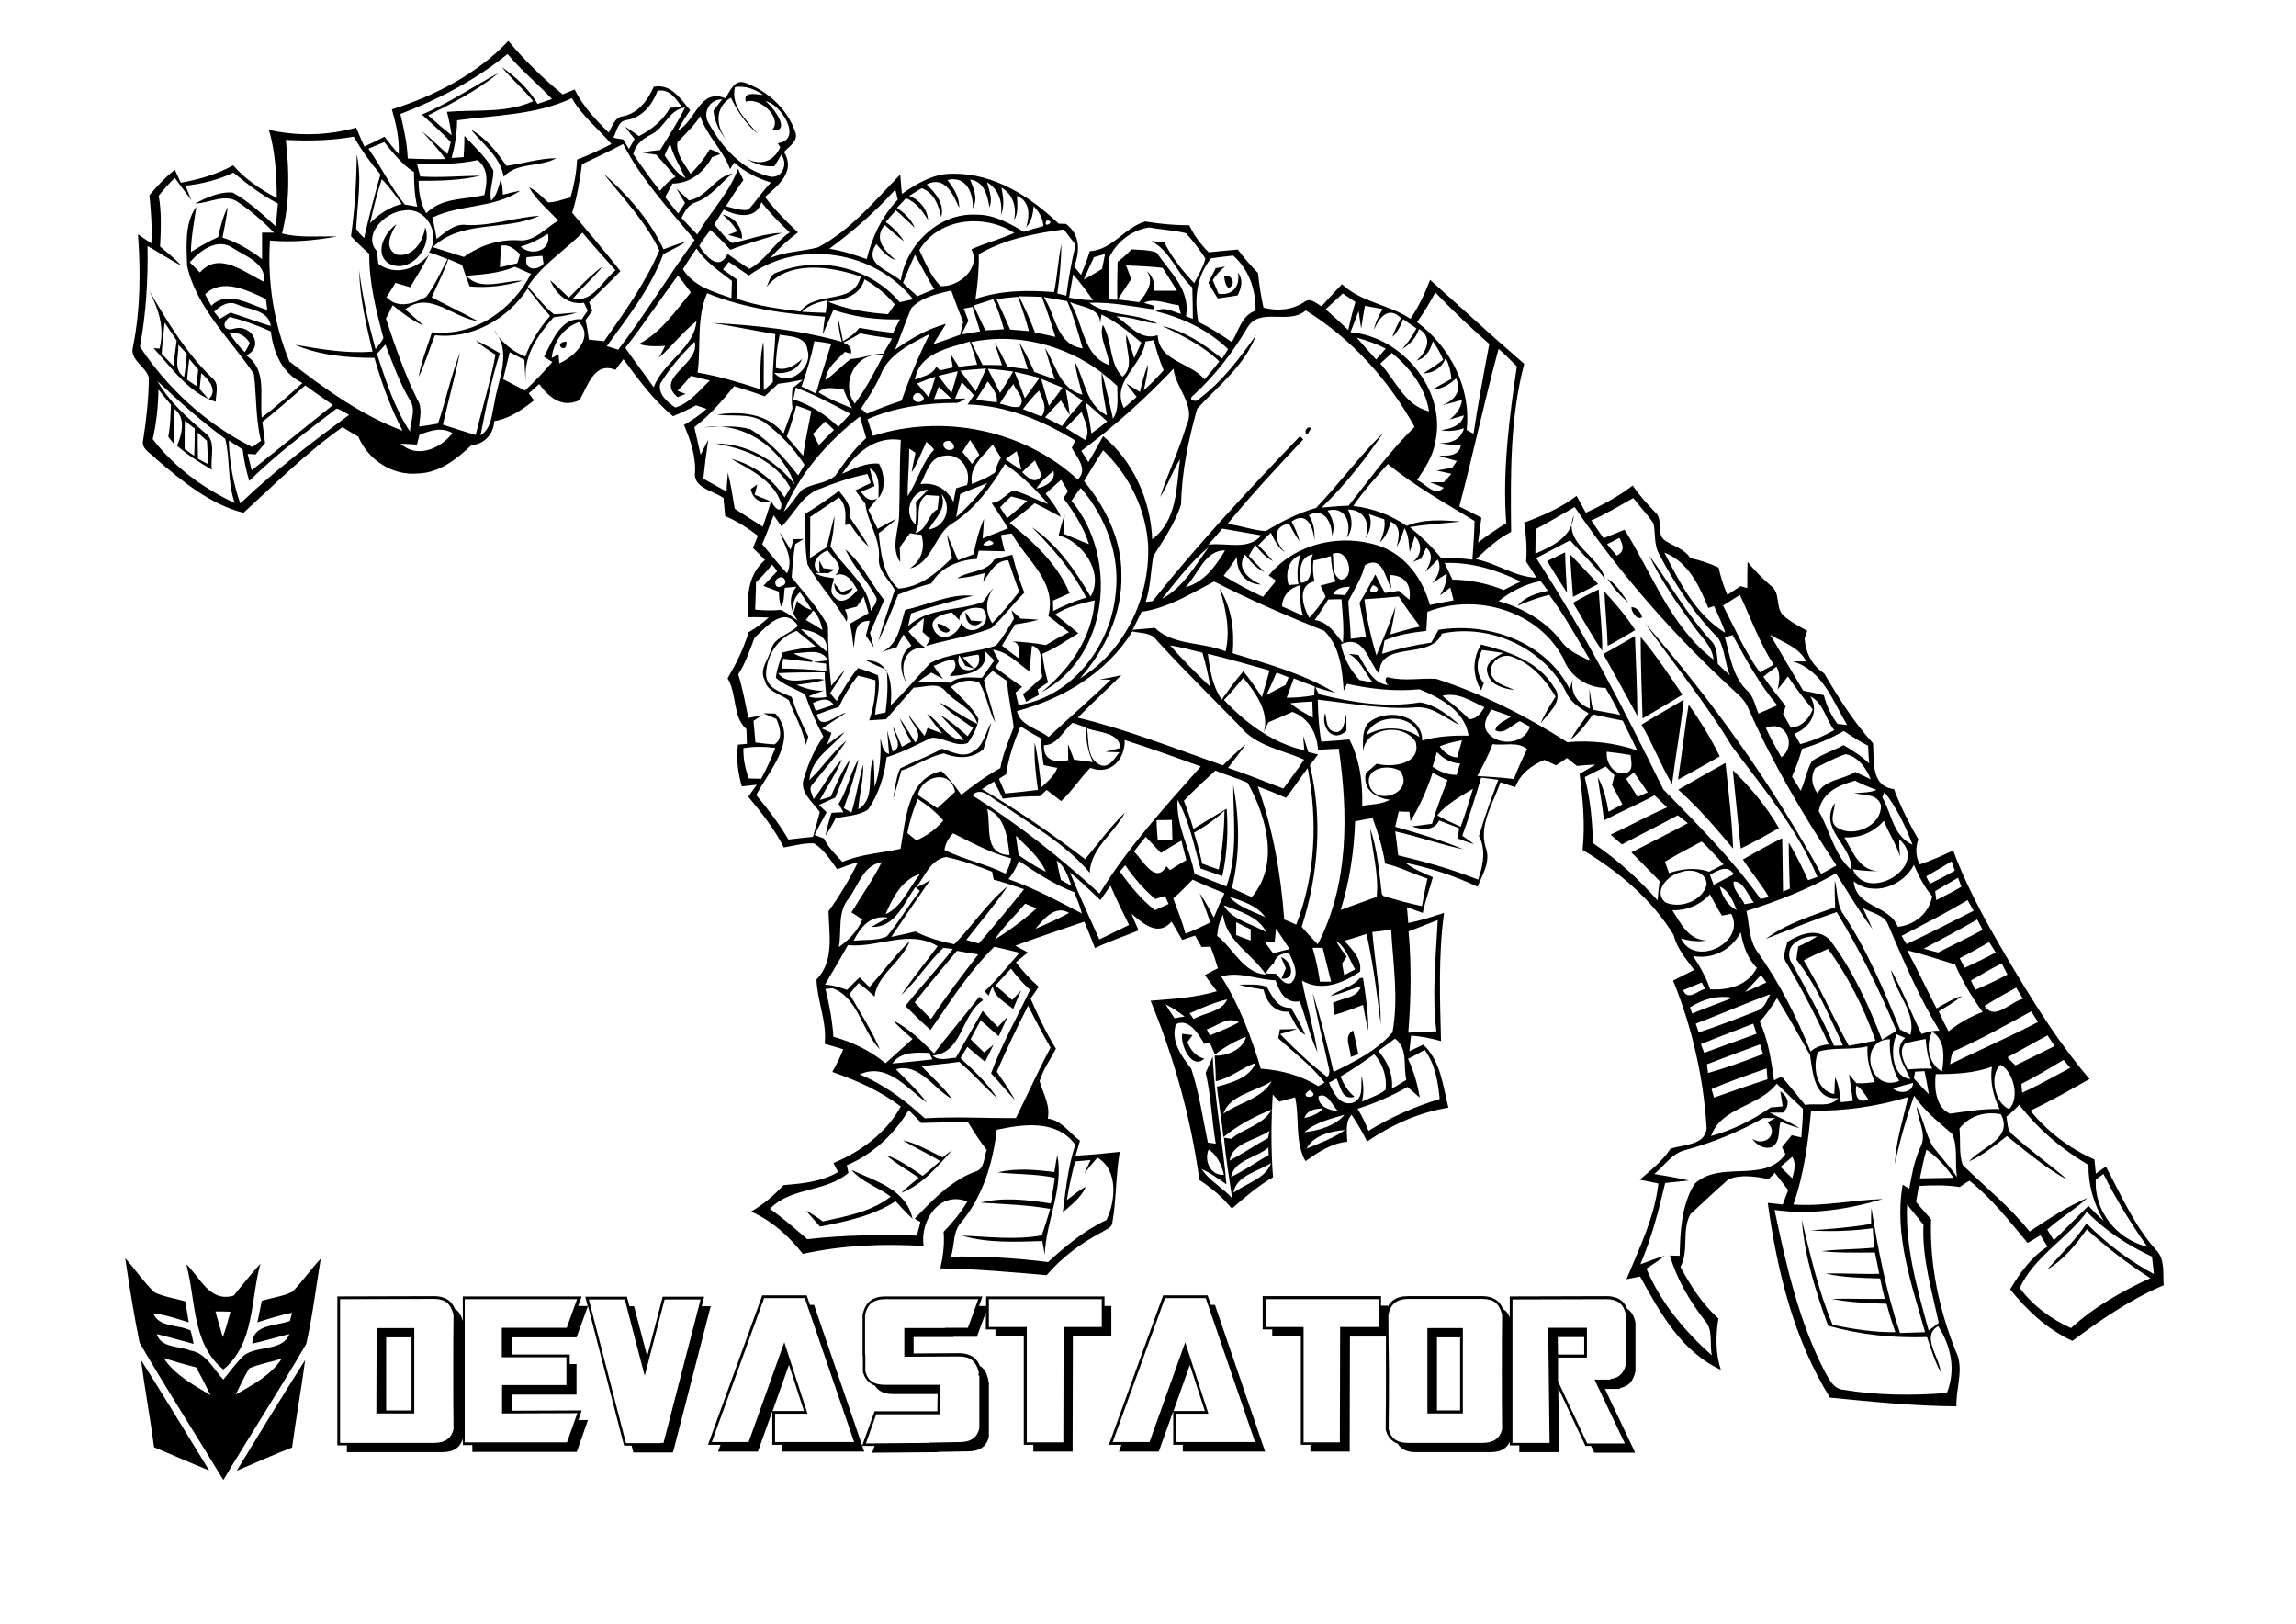 <?xml version="1.0" encoding="utf-8"?>
<!-- Generator: Adobe Illustrator 21.0.2, SVG Export Plug-In . SVG Version: 6.00 Build 0)  -->
<svg version="1.2" baseProfile="tiny" id="Layer_1" xmlns="http://www.w3.org/2000/svg" xmlns:xlink="http://www.w3.org/1999/xlink"
	 x="0px" y="0px" viewBox="0 0 841.9 595.3" overflow="scroll" xml:space="preserve">
<path d="M86.8,539.2c8.3-13.6,16.6-27.2,25.1-40.6c-1.4,10.7-3.4,21.4-4.8,32.1C100.2,533.3,93.6,536.4,86.8,539.2 M51.7,498.6
	c8.5,13.4,16.7,27,25,40.5c-6.8-2.7-13.4-5.7-20.2-8.5C55.1,519.9,53.1,509.3,51.7,498.6 M79,480.8c0.9,3.1,1.7,6.2,2.7,9.4
	c1.1-3,2-6.2,2.8-9.3C82.7,480.8,80.8,480.8,79,480.8 M68.3,463.5c5.2,4.9,8.6,14.1,17.4,11.5c3.2-3.9,6.3-7.9,9.8-11.7
	c-3.7,13.2-2,29.2-13.6,38.8C70.3,492.6,71.9,476.7,68.3,463.5 M91.5,501.6c-2,3-3.4,6.5-5.1,9.7c6.2-3.6,12.9-7,16.9-13.2
	C99.5,499.3,95.4,500,91.5,501.6 M60,497.9c4.2,6.3,10.9,9.8,17.2,13.6c-1.7-3.4-3.4-6.9-5.3-10.2C67.9,500.3,63.9,499.1,60,497.9
	 M45.9,461.3c3.8,4.1,6.8,8.9,10.9,12.6c3.5,1.6,7.4,2.1,11.1,3.2c0.5,2.6,0.9,5.2,1.3,7.7c-4.3-1.3-8.5-2.8-13-3.3
	c2.1,5.3,9.3,4,13.7,6.3c0.4,1.6,0.8,3.2,1.1,4.9c-4.5-1.2-9-2.5-13.5-3.6c1.5,5.1,8,4.3,12.2,6c5.9,0.9,8.5,6.8,12.2,10.7
	c2.3-2.8,4.4-5.7,6.9-8.3c4.8-4.6,14.6-1.6,17.3-8.4c-4.5,1.1-9,2.5-13.6,3.5c0.2-7.2,8.7-6.4,13.8-8.3c0.2-0.7,0.6-2.2,0.8-3
	c-4.3,0.8-8.5,2.2-12.7,3.5c0.5-2.6,1.1-5.3,1.6-7.9c3.7-1.1,7.7-1.6,11.2-3.3c3.8-3.8,6.7-8.3,10.4-12.1c-1.7,10.4-3,21-5.3,31.2
	c-9.8,16.8-20.4,33.2-30.4,49.9c-10.2-16.8-20.8-33.3-30.7-50.3C49.1,482.2,47.5,471.8,45.9,461.3 M312.2,428.9
	c8.7,4.1,20.1,7.1,22.4,17.9c-2.2-2-4.2-4.2-6.2-6.4c-8.3,5.4-18.2,7.4-27.7,9.3c-1.7-2-3.5-3.9-5.2-5.9c2.2,1.2,4.2,2.5,6.2,4
	c8.6-1.9,17.8-3.5,24.9-9.1C322,435.2,316,433.4,312.2,428.9 M387.7,423.4c2.4,12.6-4.2,24.2-4.6,36.6c-0.3-1.7-0.6-3.4-0.9-5
	c-9.9,0.3-20,0.8-29.5-2c9.8,0.4,19.6,1.7,29.3-0.1c1.1-3.2,2.1-6.4,3.1-9.7c-8.4-1.5-17-1.7-25.5-2.3c8.4-2.1,17.2-1,25.7,0.3
	c0.6-3.1,1-6.3,1.5-9.4c-6.9-1.5-14-1.2-21-2c6.8-1.6,13.9-1,20.8-0.1C386.9,427.6,387.3,425.5,387.7,423.4 M331.1,418
	c5.2,1.3,9.8,4,14.5,6.3c1.2-0.9,2.4-1.8,3.6-2.7c-5.4,6-11,12.8-18.7,15.7c2-2,4.2-3.7,6.4-5.5c-4-2.8-8.3-5.1-11.9-8.3
	c4.9,1.7,9.1,4.7,13.3,7.6c2.2-1.7,4.3-3.6,6.4-5.4C340.3,422.8,335.4,420.9,331.1,418 M433.5,379c1,0.1,2.9,0.4,3.8,0.5
	c-0.5,0.6-1.4,1.9-1.9,2.6c1.2,2.8,3,5.3,6.2,6C437,392.5,432.7,383,433.5,379 M495.3,387.5c0-3.2-2.9-7.7,0.9-9.7
	c0.7,2.9,1.3,5.8,1.9,8.7C497.4,386.7,496,387.3,495.3,387.5 M454.3,361c3.4,0,7-0.4,10.2,0.8c2.1,3.6,3.9,7.9,8.9,7.7
	c1.9,3.2,3.8,6.4,5.2,9.9c-3.3-1.7-4.2-5.6-6.2-8.5c-5.1,0.3-8-3.5-9.1-8.1C460.3,362.3,457.3,361.9,454.3,361 M498.6,358.6
	c0.3,0,0.9-0.1,1.2-0.1c0.9,6.4,2,12.8,1.9,19.3c-0.8-3.1-1.3-6.3-1.9-9.4c-3.5,1.4-7,2.7-10.6,3.7c-0.1-1.1-0.3-3.3-0.4-4.4
	c3.4-1.9,9-1.7,10.2-6.1c-3.8,1.1-7.4,2.8-11.2,3.6C491.2,362.7,495.9,362,498.6,358.6 M469.7,350.9c3.8,1.1,5.9,8.4,0.2,7.9
	c0.5-1.3,1.1-2.5,1.6-3.8C471,353.6,470.3,352.3,469.7,350.9 M635.4,282.4c6.5,6.3,12.4,13.3,16.9,21.2c-4.6,2.6-9.2,5.2-14,7.5
	C637.4,301.6,636.3,292,635.4,282.4 M615.4,289.5c5.8-3.3,11.5-6.6,17.3-9.8c1.1,10.5,2.4,20.9,2.8,31.4
	C629.2,303.6,622.8,296.1,615.4,289.5 M356.8,275.5c4-2.1,4.5-7.1,6.7-10.6c-0.8,3.3-1.9,6.5-2.9,9.8c-4.4,3.7-9.6,3.4-14.6,1.5
	c-5.4,1.2-10.2,4.6-15.5,6.3c-1,3.5-1.9,7-3,10.4c0.7-3.8,1-7.8,2.6-11.2c5-2.5,10.3-4.4,15.3-7.2
	C349,275.5,353.2,278.1,356.8,275.5 M493.7,267.9c-4.9,4.7-9.5-1.2-7.8-6.5c0.7,2.4,0.2,6.1,3.4,6.9c3.7,0.7,3.6-4.1,4.4-6.5
	C493.7,263.8,493.7,265.9,493.7,267.9 M619.2,258.3c4.3,6.1,8.2,12.4,11.4,19c-5.1,2.8-10.1,5.8-15.3,8.5
	C616.7,276.7,617.7,267.5,619.2,258.3 M601.9,265.7c5.1-3.2,10.4-6.1,15.5-9.2c-1.1,10.4-3,20.6-4.3,31
	C609,280.5,606.1,272.8,601.9,265.7 M543.1,236.3c10.1,2.5,21,6.2,26.7,15.6c4,4.8-2.1,9.6-4.9,13.3c1.5-3.5,3.5-6.6,5.5-9.8
	c-3.7-6.2-8.7-12-15.7-14.5c-4.1-2-9.6,2.5-7.7,6.9c1.6,3.1,5.4,3.7,8.3,5.2c-3.8-0.6-8.7-1.6-9.8-6c-1.4-3.9,2.9-6.1,5.7-7.6
	c-2.6-0.4-5.2-0.8-7.8-1.1c-2,4.1-2.4,8.5,0.7,12.2c-0.4,0.9-0.7,1.7-1,2.6C539.9,247.6,539.8,241.6,543.1,236.3 M601.6,233.5
	c5.6,6.7,10.5,14,15.3,21.2c-4.8,3-9.7,5.8-14.6,8.7C602,253.4,601.6,243.5,601.6,233.5 M587.9,239.8c3.9-2.1,7.7-4.4,11.6-6.6
	c0.4,9.8,0.8,19.5,0.9,29.3C596.3,254.9,592.1,247.3,587.9,239.8 M343.8,228.7c1.6,0,3.3,1.2,4.5,2.3
	C347.4,233.3,343.2,230.7,343.8,228.7 M354.1,224.4c0.7,1,1.3,2.1,2,3.1c1.4,0.1,2.7,0.2,4.1,0.3C357,231.1,353.8,228.4,354.1,224.4
	 M598.2,222.6c1.9-0.1,3.6,2,3.9,3.7C600.3,227.7,598.1,224.1,598.2,222.6 M588.3,216.9c4.1,4.4,8,9,11.3,14.1
	c-3.3,2-6.6,4-10.1,5.8C589.3,230.2,588.6,223.6,588.3,216.9 M576.8,221c3.1-1.8,6.2-3.4,9.4-4.9c0.4,7.5,1.4,15,1.3,22.5
	C583.6,233,580.4,226.9,576.8,221 M305.9,213.8c0.9,1.1,1.8,2.2,2.7,3.4c1.4-0.6,2.7-1.1,4.1-1.7C311,219.9,305.7,218.5,305.9,213.8
	 M589.4,212.1c3.3,2.2,5.5,5.6,7.7,8.9C594.1,218.4,591.5,215.5,589.4,212.1 M300.4,205.5c0.4,0.7,1.1,2.1,1.5,2.8
	c1.1,0.1,3.2,0.4,4.2,0.5c-0.6,0.4-1.9,1.1-2.5,1.4c-1-0.1-2-0.1-3.1-0.1C300.5,208.9,300.4,206.7,300.4,205.5 M575.7,203.2
	c3.5,3.6,6.9,7.2,10.3,10.9c-3,1.6-6.1,3.2-9.2,4.7C576.4,213.6,576,208.4,575.7,203.2 M351.8,227.4c-0.9-1-1.9-1.9-2.8-2.9
	c-3.5,0.7-9.1,2.2-6.3,6.9c2.9,4.5,8.6,1.2,9.8-3c3,6.2,12.5,0.2,7.9-5.2C357.6,222.2,351.6,223.1,351.8,227.4 M364.6,205.1
	c2.2-0.6,4.4-1.2,6.6-1.7c1.2,4.7,2.6,9.4,4.4,13.9c-4.2,4.2-7.7,9-12.1,13c-7.7,3-16,4.2-23.9,6.5c0.5-0.9,1-1.8,1.5-2.6
	c-0.9-0.8-1.9-1.7-2.8-2.5c0.2-1.7,0.3-3.4,0.5-5.1c-2,1.5-3.9,3.2-5.7,4.9c1.8,2.2,3.9,4.3,6.2,6c-8-0.7-9.7,7.5-6.7,13.4
	c-2.8-4.7-3.4-10.7,1.6-14.2c-1-1.4-1.9-2.7-2.9-4.1c-0.9,1.5-1.7,3.1-2.5,4.7c-1.8,0.6-3.6,1.1-5.4,1.7c6.1-2.8,6.7-9.7,8.5-15.4
	c8.3-1.8,16.3-6,24.9-5.2c-7.6,2.1-15.3,3.9-22.7,6.5c-0.4,1.6-0.8,3.1-1.1,4.7c7.3-7,18.4-5.5,27.4-8.9c1.3-1.9,2.6-3.7,4.1-5.4
	c-3.1,4.1-3.4,8.8-0.7,13.2c3.6-3.7,6.8-7.6,9.9-11.6c-1.4-3.8-2.7-7.7-4-11.5c-4.8,0.1-6.8,4.6-9.2,8c0.1-0.8,0.4-2.4,0.6-3.3
	c-3.3,0.9-6.6,1.7-10.1,1.9C355.4,209.1,361.8,209.9,364.6,205.1 M567.3,205.7c2.2-1.1,4.4-2.1,6.6-3.2c0.1,4.9,0.4,9.9,0.7,14.8
	C572,213.4,569.7,209.5,567.3,205.7 M300.5,210.1l-1.5,0c2,1.4,4.5,1.5,6.8,1.9c-0.4,2.3-2,5,0.2,6.9c2.7,3.3,6.5-0.2,8.4-2.6
	c-1.8-3.1-4-6.9-8.2-5.4c4-3.2-0.9-6.3-2.7-9.1C300.1,202.9,296.5,207.2,300.5,210.1 M295.2,188.4c4.3-2.6,8.4-5.4,12.4-8.4
	c2.2,2.6,4.8,5.5,3.8,9.3c2.3,3.7,5.1,7.2,7.1,11.1c-2.7-2.4-4.9-5.3-6.8-8.3c-0.5,0.1-1.4,0.3-1.8,0.4c0.2-3.6,0.5-7.4-2.3-10.1
	c-3.5,2.4-7,4.8-10.5,7.1c0,5,0,10.1-0.1,15.1c2.1-1.4,4.1-2.7,6.2-4c0.9-3.8,1.7-7.7,2.8-11.5c-0.1,3.8-0.6,7.5-1.5,11.2
	c4.8,8,14.1,13.8,14.8,23.7c0.8-1.7,3.1-3.6,1.7-5.5c-3.3-6-8.2-10.9-11-17.1c6.1,5.1,9.3,12.5,14.2,18.6c-1.8,3.9-3.3,8-5.2,12
	c0.5,1.8,1,3.6,1.4,5.4c-1-1.5-1.9-2.9-2.9-4.4c0.5-1.8,1-3.6,1.4-5.4c-6.1,0-5,5.6-5.9,9.9c-0.4-2.9-0.6-5.9-1.4-8.8
	c2.3-1.3,4.6-2.6,6.9-3.9c-0.6-2.1-1.2-4.1-1.8-6.1c-0.8,1.2-1.6,2.5-2.5,3.7c-1.5,0.4-2.9,0.7-4.4,1.1c0.8,1.4,1.2,2.9,0.6,4.4
	c-4.1-7.4-10.3-13.5-14.3-21C294.9,200.7,295.6,194.5,295.2,188.4 M275.3,179.3c0.6-0.4,1.8-1.3,2.4-1.7c-0.3,1.3-0.7,2.5-1,3.8
	c1.9,0.8,3.8,1.5,5.7,2.3C279,184.9,275.9,182.9,275.3,179.3 M479.4,159.3c-1.7-0.7,0.1-3.7,1.4-2.2
	C480.4,157.6,479.7,158.7,479.4,159.3 M207.7,125.2C208.1,130.5,202.2,125.6,207.7,125.2 M73.8,136.8c-0.2,1.9-0.4,3.9-0.6,5.8
	c1.1,1.2,2.2,2.5,3.3,3.8C80,143.2,76.6,139.2,73.8,136.8 M69.4,131.6c-0.3,2.5-0.6,5.1-0.8,7.6c1.1,0.8,2.2,1.5,3.4,2.3
	c0.2-2,0.5-4,0.7-6C71.6,134.2,70.5,132.9,69.4,131.6 M65.4,126.4c0.2,4-2,9.2,2.1,11.8c0.5-2.8,0.8-5.7,1-8.5
	C67.5,128.6,66.4,127.5,65.4,126.4 M60.4,118.3c-0.5,3.8-0.9,7.6-1.1,11.4c1.4,1.5,2.9,3,4.3,4.5c0.4-3.1,0.7-6.2,1.2-9.3
	C63.3,122.7,61.9,120.5,60.4,118.3 M54.7,106.5c6.6,11.4,13.5,22.8,23.1,32.1c2.8,2.1,1.3,5.8,1.3,8.7c-9.8-3.1-16.1-12.4-22.8-19.7
	c0.6,0.1,1.7,0.2,2.2,0.2C60.5,120.1,58.1,113.3,54.7,106.5 M448.9,101.3c1.8-1,4,1.6,2.8,3.3C449.9,107.5,448.9,102.5,448.9,101.3
	 M445.8,98.3c0.9-0.1,2.6-0.4,3.4-0.6c-1.8,1.4-3.3,3.1-4.5,5c0.7,1.7,1.4,3.4,2.1,5c5.1,0.8,8.1-2.8,7.1-7.8
	c2.1,2.7,1.3,5.7-0.1,8.4c-2.4,0.4-4.9,0.8-7.3,1.1c-1.2-1.9-2.3-3.8-3.4-5.7C443.9,101.9,444.9,100.1,445.8,98.3 M142.2,96.4
	c-5-4-1-11.3,3.2-14.2c-2.1,3.4-4.9,8.9,0.2,11.2c6,0.9,9.6-5,10.3-10.1C158.9,91,149.8,101,142.2,96.4 M265,78.7
	c4.2,0.8,7.2,4.5,7.1,8.8c-1.7-0.4-3.4-0.9-5.1-1.4c0.8-0.3,2.4-0.9,3.3-1.3C269,82.4,267,80.5,265,78.7 M172.7,47.5
	c5.5,3.1,9.5,8.2,13,13.3C191.8,60,197.8,58,204,58c-6.1,3.4-14.5,1.4-19.3,6.8C183.4,57.4,177.1,52.9,172.7,47.5 M740.6,472.2
	c4.8,6.5,11.5,11.4,18.8,14.7c8.5-7.8,18.7-13.5,29.1-18.3c-8.3-5.3-16.1-11.3-23.3-17.9c-4,5.6-8.5,11.2-14.6,14.8
	c5-5.6,10.4-10.8,14.5-17c7.3,7.4,15.6,13.7,24.7,18.6c-0.2-2.1-0.5-4.3-0.7-6.4c-8.8-4.1-17-9.4-23.9-16.4
	C757.8,454.3,746,460.6,740.6,472.2 M699.3,441.6c-0.7,15.8,3.8,31.1,7.9,46.2c1.2-0.9,2.5-1.9,3.7-2.8c-2.5-11.9-6.2-23.8-5.6-36
	C703.2,446.5,701.3,444,699.3,441.6 M768.5,432.4c-0.7,11.6,7.7,22,18.9,24.7c-6-8.5-11.5-17.4-16.1-26.7
	C770.6,430.9,769.2,431.9,768.5,432.4 M452.3,437.3c4.6-3.5,11.7-5.1,13.8-10.9C461.3,429.5,453.3,430.9,452.3,437.3 M652.9,427.8
	c1.4,1.4,2.9,2.8,4.3,4.2c0.7-2.6,1.5-5.4,0-7.9C655.7,425.4,654.3,426.6,652.9,427.8 M706.4,421.5c-1,3.4-1.7,7-2.4,10.5
	c4.1-0.1,8.2-0.1,12.3-0.2C713.6,427.8,710.4,424.2,706.4,421.5 M451.4,431.5c4.8-2.3,9.2-5.4,13.8-8.1c0-0.7-0.1-2-0.1-2.7
	C460.8,424.5,452.6,425.2,451.4,431.5 M443.2,421.4c-1.8,4,0.6,9.7,5.6,9.3C447.9,427,446.3,423.5,443.2,421.4 M450.9,425.5
	c4.8-2.6,9.3-5.6,14.1-8.3c0.1-0.7,0.4-2,0.5-2.6C460.7,418,451.7,419,450.9,425.5 M479.1,421.1c4.8-2,9.8-3.8,14.1-6.8
	C488.2,414.6,481.5,416.3,479.1,421.1 M365.5,414.2c-1.4,12.1-5.1,24.4-13,33.9c-3.2,3.4-2.4,8.4-3.8,12.6c11.9-0.2,23.8,0.5,35.6,2
	c6.5-5.9,13.4-11.7,21.4-15.4c3.4-7,4.4-18.4-3.3-22.9c-1.7,1.9-3.2,3.8-4.8,5.8c0.8-1.6,1.5-3.3,2.3-4.9c-1.9,0.2-3.8,0.3-5.7,0.5
	c-1.2,4.7-2.3,9.4-3,14.2c2.2-1.7,4.4-3.6,6.9-4.9c-1.6,4-5.3,6.6-8.4,9.4c1.1-8.4,1.9-16.8,4.6-24.8
	C387.5,410.4,375.3,412.1,365.5,414.2 M478.3,415.1c5.2-0.6,11.3-2.3,14.7-6.4C487.8,410.2,482.3,411.5,478.3,415.1 M310.5,427.2
	c0.2,0.7,0.5,2.1,0.6,2.8c-8.4,7.2-21,5.1-28.8,13.2c4.9,3.4,9.3,7.3,13.7,11.1c13.3-1.5,26.8-1.7,40.2-1.3c0.4-1.7,0.9-3.3,1.3-5
	c-0.5-0.3-1.6-0.9-2.1-1.2c6.4-6.7,13.1-13.8,22-17.2c3.7-0.8,3.3-5.2,4.4-8c-2.5-3.2-4.7-6.6-6.8-10.1c-5.7-0.1-11.5,0-17.2,0.2
	c-1.5-1.6-3-3.1-4.6-4.7C327.9,415.8,320.1,423.2,310.5,427.2 M478.3,409.9c2.5-0.6,5.1-1.4,6.8-3.5
	C482.3,406.4,479.3,407,478.3,409.9 M735.7,409.4c0.5,2.2,0.2,4.9,2.2,6.5c6.5,5.9,13.7,11,20.3,16.7c-8.1-4.3-15.1-10.4-22.3-16.1
	c-4.4,3.5-8.8,7-13.9,9.3c4.7-5.4,16.3-8.3,11.7-17.3c-5.9-1.1-11.4,0.5-15.2,5.2c0.5,4.4-0.3,9.2,1.2,13.4
	c8.2,8.1,17.3,15.3,24.5,24.4c6.8-4.5,13.6-9.1,21.2-12.3c-4.6,4.3-10.1,7.4-14.7,11.6c0.8,1.3,1.6,2.6,2.4,3.9
	c4.3-4.1,8.4-8.5,12.7-12.6c1.8,1.9,3.6,3.7,5.6,5.5c-3.7-6.3-5.7-13.2-5.6-20.5c-9.8-5.7-18.5-13.2-25.4-22.1
	C739,406.6,737.4,408.1,735.7,409.4 M701.9,401.7c-2.9,8.2-5.3,16.6-7.1,25.1c0.4-8.4,3-16.5,4.9-24.6c-11.5,3.5-23.6,5.2-35.6,5
	c-1.1,11.6-2.6,23.3-6.5,34.4c11,0.8,21.9-1.7,32.8-2c-12.8,3.8-26.4,5.9-39.7,4c4.3,20.4,8.9,41,18.6,59.6c1.5,2.6,3.1,6,6.5,6.3
	c12.6,2.1,25.5,2.2,38.1,1.2c3.3-8.4,1.6-17.1-3.2-24.5c-6.4,3.6,0.5,11.4,0.9,16.8c-2.2-4-3.5-8.4-5-12.8
	c-12.2,0.4-24.5-0.8-36.3-4.2c-4.5-12.5-8.6-25.4-9.6-38.8c3.1,13,6.1,26.1,11.3,38.5c7.6,1.6,15.2,2.8,23,2.7
	c-1.2-3.4-2.3-6.9-3.2-10.4c-6.7-0.2-13.5-0.5-20.1-1.8c6.5-0.2,12.9,0.1,19.4,0c-0.6-2.5-1.2-5-1.7-7.5c-6.7-0.2-13.5-0.3-20-1.8
	c6.6-0.2,13.1,0.3,19.7,0.1c-0.5-2.6-1.1-5.2-1.6-7.8c-6.5,0-13,0.2-19.5-0.5c6.4-0.8,12.8-0.6,19.2-1.3c-0.2-2.4-0.3-4.8-0.5-7.1
	c-7.5,1-15.2,1.3-22.7,0.8c7.4-0.6,14.8-1.1,22.1-2.4c0-2,0-4,0.1-5.9c2.5,15.5,5.5,31,10.5,45.9c3.1-0.1,6.1-0.2,9.2-0.3
	c-4.9-17.5-11.5-35.7-8.2-54.1c0.6,0.4,1.8,1.2,2.4,1.5c0.9-5,1.8-10.1,3.9-14.8c2.9-4.9-0.8-10.2-1.2-15.3c2.6,4.6,3.2,10.1,6,14.7
	c2.9,3.7,6.1,7.2,8.8,11.1c-0.9-5.2,0.5-10.9-1.8-15.8C710.9,411.4,705.6,407.3,701.9,401.7 M483.5,401.9c-0.3,3.8,4.1,5.2,7.2,5.5
	C488.5,405.5,486.9,400.3,483.5,401.9 M480.3,399.6C475,403.1,485.1,402.9,480.3,399.6 M680.7,398c-0.6,3.3,0.3,6.8,4.4,5.1
	C683.8,401.2,682.7,399.2,680.7,398 M694.2,399.1c2.3,2.1,7.2,1.6,7.3-2.1C699.1,397.6,696.6,398.3,694.2,399.1 M651.5,397.3
	c-6.6,8.6-20.3,8.5-24.1,19.2c7.9-2.2,15.2-5.8,21.9-10.5c1.5-0.1,2.9-0.2,4.4-0.4c-0.2-1.4-0.7-4.1-0.9-5.5c3.1,2,3.7,5.3,1,7.8
	c-1.2,0-3.7,0-4.9,0c3.6,1.9,7.5,3.5,11,5.7c-2.4-0.6-4.7-1.5-7-2.3c-1,3.1,0.1,7.2-3.1,9.2c-3,1-5.6-0.7-7.3-3
	c4.8,3.1,9.9-1.9,5.6-6c0.9-0.5,1.9-1.1,2.8-1.6c-1.1,0-3.2,0-4.3,0c-9,5.1-18.6,9-28.5,11.7c-4.9,1.1-7.8,5.8-11.5,8.8
	c4.2,0.7,8.5,1.4,12.7,2.4c-2.9,0.3-5.8,0.6-8.7,0.9c-2.4,10.1-5,20.2-9.1,29.8c3-1.1,5.9-2.2,8.9-3.1c-2.1,1.7-4.4,3.2-6.7,4.7
	c5.2,12.4,14,22.9,24,31.8c-0.9-4.3,0.6-9.4-2.6-12.8c-5.6-7.2-10.2-15.1-12.8-23.8c0.9,0,2.7,0.1,3.6,0.1
	c0.2-8.9,0.6-18.4,5.4-26.3c9.3-9,25.8,0,33.4-11c-0.3-0.6-1-1.8-1.3-2.5c1.2-1.5,2.4-3,3.6-4.4c1.2,0.3,2.3,0.5,3.5,0.8
	c0.3-3.5,0.6-7,0.6-10.5C657.9,403.5,654.7,400.4,651.5,397.3 M448.6,408.3c5.7-4.1,14.2-5.5,17.7-11.9
	C460.5,400.2,450.8,401.4,448.6,408.3 M702.2,392.9c-0.1,0.6-0.3,1.9-0.4,2.5c1.8,1.9,3.6,3.9,5.5,5.8c-0.5-2.8-1-5.7-1.6-8.5
	C704.6,392.8,703.4,392.8,702.2,392.9 M627.6,399.3c0.2,0.8,0.7,2.3,0.9,3.1c6.5-2.3,13-4.6,19.6-6.7c-0.1-1-0.2-3-0.3-4
	C641,394.1,634.2,396.4,627.6,399.3 M709.8,393.8c-0.6,5.1,0,12.1,5.2,14.5c6-0.8,12.1-1.9,18.2-1.7c-2.3-4.8-3.6-10.1-2.8-15.5
	C723.8,393.5,716.7,393.8,709.8,393.8 M733.5,390.4c-4,3.7-2.3,13.9,3.2,16.2C740.8,402.6,738.2,392.5,733.5,390.4 M741.2,397.4
	c0.1,0.8,0.2,2.4,0.3,3.2c6-2.7,11.8-6,17.6-9.1c-0.6-0.7-1.8-2.2-2.4-2.9C751.6,391.6,746.5,394.7,741.2,397.4 M491.5,394.7
	c1.2,2.8,2.8,5.5,5.2,7.4c-4.7,1.4-5.1-3.7-6.6-6.7c-0.7,0.4-2.1,1.2-2.8,1.5c1.5,3.5,4,8.7,8.7,7.4c4.2-1.4,2.9-6.5,3.3-9.9
	c0.7,3.1,0.9,6.4,0.1,9.5c2.9-1.5,6.2-2.3,8.7-4.4c0.5-4.7-1-9.5-4.2-13C499.9,389.4,495.8,392.2,491.5,394.7 M516.3,388.2
	c2.1,4.5,3.5,9.3,4.3,14.2c-1.5-1.3-3-2.6-4.5-3.9c-5.8,3.3-11.9,6-18.3,8c1.6,2.6,2.9,5.3,4,8.1c8.1-5,17-8.9,26.1-11.7
	c-0.6-6.3-1.7-12.8-5.5-18C520.4,386.1,518.3,387.2,516.3,388.2 M327.2,389.9c4.9-0.4,9.8-1,14.7-1.5c-0.3-0.6-0.9-1.8-1.2-2.4
	C335.9,385.9,330.4,385.4,327.2,389.9 M666.7,385.6c-2.2,5.2-0.8,14.3,5.9,15.5c0.1-2.1,0.2-4.1,0.3-6.2c1.4,2.9,1.7,6,2.1,9.2
	c1.5-0.2,2.9-0.3,4.4-0.5c-0.4-3.3-0.9-6.5-1.4-9.7c0.9,1.1,1.8,2.1,2.7,3.2c2.3,0.2,4.5-0.1,6.8-0.4c-1.8-4.1-3.1-8.5-2.7-13.1
	C678.9,385.1,672.2,383.8,666.7,385.6 M625.9,390.2c0.1,0.8,0.3,2.4,0.4,3.2c6.9-2,13.6-4.4,20.2-7c-0.4-1.2-0.8-2.3-1.1-3.5
	C638.9,385.3,632.4,387.7,625.9,390.2 M696.4,396.3c-2.7-4.7-3.7-10-3.4-15.3C681,381.2,685.3,400.8,696.4,396.3 M505.4,385.3
	c3.3,3.8,5.5,8.6,5,13.8c1.7-1,3.5-2.1,5.3-3.2c-1.3-5.1,0.8-11.5-4.2-15.1C509.4,382.4,507.4,383.8,505.4,385.3 M698.5,382.6
	c-2.4,2.8-0.4,6.7,1,9.5c3-0.3,6-0.4,9-0.3c-1.5-3.5-2.1-7.2-2.4-10.9C703.6,381.4,701,381.8,698.5,382.6 M736.1,387.6
	c0.9,1,1.9,2,2.9,3c4.8-2.3,9.6-4.7,14.4-7.1c-0.9-1.3-1.7-2.6-2.6-3.9C745.7,382.2,741,385.1,736.1,387.6 M712.1,392.8
	c0.8-4.9,1.3-11.6-3.6-14.5C706,382.9,707.1,390.2,712.1,392.8 M695.5,379.2c-2.5,5.1-1.9,15.6,5,16.4c-2-4.7-6.8-10.5-1.9-15.1
	C697.8,380.2,696.3,379.6,695.5,379.2 M623.7,382.8c0.3,0.8,0.9,2.4,1.2,3.2c6.4-2.3,12.7-4.7,19.2-7c-0.4-1.2-0.8-2.5-1.2-3.7
	C636.5,377.8,630.1,380.2,623.7,382.8 M431.2,375.5c-2,6.2,2,11.7,5.6,16.3c2.9,8.8,4.2,18,6.1,27.1c0.7,0.1,2.1,0.3,2.9,0.4
	c-1.5-8.6-1.7-17.5-3.7-26c0.9-1.9,1.7-3.9,2.6-5.9c0.6,15.7,3.7,31.2,5,46.8c-2.9-2-5.8-4.2-9.1-5.6c2.9,4.4,7.8,6.8,11.2,10.7
	c-1.1-7.4-2.3-14.8-3-22.2c0.7,0.1,2,0.3,2.7,0.4c4.7-3.9,11.8-5.1,14.8-10.7c-6.3,2.5-12.4,5.7-17.7,10.1
	c-0.6-6.2-1.7-12.3-2.4-18.5c5.2-1.3,12.2-3.4,14.2-8.7c-5.1,1.8-9.3,5.6-14.6,6.7c0-3.1-0.2-6.3-0.4-9.4c4.4,0.3,10.5-2.3,11.5-6.9
	c-4.1,1.6-7.9,3.8-11.4,6.5c-0.6-1.5-1.3-2.9-1.9-4.3c-0.5,0.1-1.5,0.3-2,0.4C439.5,379.2,435.9,373.1,431.2,375.5 M442.5,377.4
	c0.3,0.6,0.8,1.6,1.1,2.2c3.6-1.5,7.3-2.9,10.7-4.8C450.2,372.4,446.3,376.2,442.5,377.4 M717.6,384.9c-2.5,0.5-2,3.4-2.6,5.3
	c10.8-5.2,21.7-10,32.3-15.5c-0.8-1.3-1.7-2.6-2.5-3.9C735.8,375.7,726.9,380.7,717.6,384.9 M427.4,368.2c1,1.7,2.1,3.4,3.3,5.1
	c0.9-0.2,2.8-0.5,3.7-0.6C432.2,371,429.9,369.5,427.4,368.2 M651.6,365.9c-1.8,3.1-4,6-6.3,8.7c3.1,6.7,4.2,14.2,5.2,21.5
	c0.9-0.5,1.8-0.9,2.8-1.4c2.9,3.4,5.8,6.9,8.6,10.4c3.9-0.8,9.3,1.1,12.1-2.5c-8.8,0.8-9.3-9.6-10.3-15.8
	C659.8,379.8,655.8,372.8,651.6,365.9 M436.2,371.5c0.4,0.5,1.1,1.6,1.5,2.1c4-2.4,10.2-2.5,12.3-7.2
	C445.2,367.5,440.7,369.5,436.2,371.5 M619.7,369.3c0.2,0.6,0.6,1.8,0.8,2.3c4.9-2.1,9.9-3.8,14.8-5.8
	C629.8,364.8,624.5,366.3,619.7,369.3 M621.8,375.3c0.4,1.1,0.7,2.1,1.1,3.2c7.3-2.4,14.5-5.2,21.6-8c2.6-0.9,3.4-3.8,4.6-6
	C639.9,367.9,631,371.8,621.8,375.3 M727.7,368.8c3.8,5.7,9.5-1.6,14.1-2.6c-0.9-1.4-1.7-2.7-2.5-4.1
	C735.4,364.2,731.5,366.4,727.7,368.8 M617.2,363c1.5,4.1,5.3,0.3,8-0.5c-0.3-0.6-0.9-1.7-1.2-2.3
	C621.7,361.1,619.5,362.1,617.2,363 M639.9,363.7c2.6-1.1,5.2-2.3,7.8-3.5c-0.7-0.9-1.3-1.8-2-2.7
	C643.8,359.6,641.8,361.7,639.9,363.7 M722.7,359.5c0.5,1.1,1.1,2.2,1.6,3.4c4-1.7,8-3.6,11.8-5.6c-0.7-1.4-1.4-2.8-2.1-4.1
	C730.2,355.1,726.4,357.3,722.7,359.5 M467.1,353.1c-1.2,1.1-2.2,2.4-3.1,3.8c1,0,2.9,0.1,3.8,0.1c1.6,1.4,3,4.3,5.6,3.4
	c3.3-3,0.9-7.5-0.6-10.8C470.2,349.2,467.9,350.3,467.1,353.1 M699.3,348.4c3.8,7,7.1,14.2,10.8,21.3c3-1.7,6-3.6,9.4-4.6
	c-2.7,2.2-5.7,3.9-8.6,5.7c1.1,2.5,2.3,4.9,3.6,7.3c3.8-3,8-5.4,12.5-7.1c-4-5.4-7.4-11.3-10.1-17.4
	C711,351.8,705.2,349.8,699.3,348.4 M661.4,352.1c6.1,10.1,10.8,21,16.5,31.3c3.3-0.6,6.5-1.2,9.8-1.9c-4.2-11.9-9.9-23.4-17.4-33.6
	C667.3,349.2,664.3,350.5,661.4,352.1 M350.9,348.6c-5.2,6.3-10.5,12.4-15.5,18.9c2,2.1,4,4.1,6,6.1c5.4-8.2,11.3-15.9,17.3-23.7
	C356.1,349.5,353.5,349.1,350.9,348.6 M481.3,347.5c1.2,4,2.1,8.2,2.7,12.4c1.4,0,2.7,0,4.1,0c-1-4.1-2.1-8.2-3.1-12.4
	C484.1,347.5,482.2,347.5,481.3,347.5 M718.6,351.3c0.6,1.2,1.2,2.3,1.8,3.5c3.8-1.7,7.7-3.6,11.4-5.6c-0.8-1.3-1.6-2.5-2.4-3.8
	C725.8,347.4,722.2,349.5,718.6,351.3 M489.9,344.9c1.1,2.1,2.5,4,3.9,5.8c-0.6,0.9-1.1,1.7-1.7,2.6c0.2,1,0.6,3.1,0.8,4.2
	c1.3-0.7,2.6-1.4,4-2.1C494.8,351.8,493.6,347.4,489.9,344.9 M310.9,346.5c-2.7,4.9-5.6,9.7-8.4,14.5c2.8,0.1,5.5,1,8.1,1.9
	c1.5-1.5,3-3.1,4.6-4.6c1.2,1.2,2.4,2.4,3.6,3.6c5-5.6,9.4-11.7,14.8-16.9c-2.9,7.7-12.1,12.4-12.9,20.4c-1.9-1.8-3.8-3.5-5.9-5
	c-1.1,1.3-2.2,2.7-3.3,4c3.8,6.7,8.1,13.2,11.1,20.3c-6.6-6.8-7.9-18.9-17.3-22.4c-0.9,0.1-1.7,0.1-2.6,0.3
	c1.4,5.7,2.5,11.6,2.9,17.5c6.9,1.9,13.5,5.1,19.1,9.7c3.3-3,6.6-5.9,9.9-8.9c-2.4-2.2-5-4.3-7.1-6.8c5.8,3,10.5,7.5,15,12.1
	c5.4-7.1,11.2-13.8,16.6-20.8c0.5,0.4,1,0.8,1.4,1.3c-8.3,5.4-7.3,19.1-18.5,20.3c2.4,2.2,5.6,0.9,8.5,0.8
	c3.2-5.8,6.6-11.5,9.8-17.2c1.8,2,3.7,4,5.6,5.9c1.2-1.3,2.4-2.6,3.6-3.8c-1.1,2.4-2.2,4.8-3.3,7.2c-2.2-1.9-4.4-3.9-6.6-5.8
	c-1.3,2.3-2.5,4.6-3.7,6.9c1.6,1.6,3.3,3.3,5,4.9c1.1-1,2.2-2,3.4-2.9c-1,2.1-2.1,4.2-3.1,6.3c-2.2-1.8-4.4-3.7-6.5-5.5
	c-0.8,1.4-1.7,2.8-2.5,4.1c4.8,4.6,9.9,9.1,13.5,14.8c-4.8-4.3-9-9.3-14-13.4c-4.6,0.7-9.2,1-13.8,1.6c3.8,3.9,7.9,7.6,11.2,12
	c-6.8-3.7-11.9-13.3-20.6-10.9c3.8,4,8,7.7,11.3,12.2c-7.4-5.2-14.4-14.8-24.6-10.3c9,3.7,16.8,9.6,23.9,16.1
	c11.1-0.7,22.3,0,33.4-0.1c4.3-8.6,8.2-17.4,12.7-25.8c-2.9-5.1-5.6-10.2-8.2-15.4c-4.1,7.9-7.9,16-11.5,24.2
	c2.3,3.4,4.7,6.8,6.7,10.4c-3.1-3.2-5.8-6.6-8.8-9.8c3.9-10.6,9.5-20.4,14.3-30.6c-2.6-2.3-4.9-5-7-7.8c-1.9,2.1-3.8,4.1-5.7,6.2
	c2.1,1.7,4.1,3.5,6.1,5.3c1.1-1.2,2.2-2.3,3.3-3.5c-1,2.3-1.9,4.5-2.9,6.8c-2.9-2.4-6.9-4.3-7.5-8.4c-0.4,0.9-1.2,2.6-1.5,3.5
	c-0.5-0.5-1-1-1.4-1.6c4.6-4.4,8.6-9.3,12.7-14.1c-3.1-0.8-6.1-1.5-9.2-2.2c-9.2,9-16.1,20-23.4,30.5c-3.2-2.8-6.2-5.8-9.2-8.8
	c5.6-7.1,11.9-13.7,17.4-20.9c-0.9-0.1-2.6-0.3-3.5-0.4c-5.6,5.3-9.7,12.1-15.4,17.3c4.1-6.2,8.9-11.9,13.3-17.9
	C333.4,340.5,322,347.6,310.9,346.5 M656.4,352c5.7,10.3,11.5,20.5,16.1,31.4c0.8,0,2.5-0.1,3.3-0.1c-5.1-10.8-9.7-22.1-17.1-31.5
	c0.2-1.6,0.4-3.2,0.7-4.8c2.4-1.1,4.7-2.3,6.9-3.7C661.3,342.9,654.4,345.9,656.4,352 M620.8,350.5c2.6,3.8,4.8,7.9,6.3,12.2
	c6.7,0.4,13.9-1.4,17.1-7.9c-3.6-3.5-5-8.2-5.9-13C634.9,348.3,627.9,351.8,620.8,350.5 M503.2,341.7c1,11.3,3.1,22.6,3.1,34
	c-1.3-11.2-2.8-22.4-5.2-33.3c-2.7,0.9-5.4,1.7-8.1,2.5c2.7,3.2,6.5,6.7,5.7,11.3c-6.1,4.2-14.1,7.5-21.3,3.3
	c1.7,8.8,4.3,17.5,5.7,26.3c-2.8-6-4.2-12.5-6.5-18.7c-5.3,0.9-7.4-3.5-8.9-7.7c-6.6-0.2-13.3-3.4-19.9-1.4
	c6.6,10.4,11,22,14.5,33.8c7.5,0.5,14.7,2.5,21.1,6.4c0.6-0.3,1.7-0.9,2.3-1.3c-4.8-6.3-11.3-11-17-16.3c0.2-0.8,0.5-2.4,0.6-3.2
	c2.1,0,4.3-0.1,6.4-0.2c-2.1,0.7-4.2,1.3-6.3,1.9c5.2,5.3,10.6,10.6,16.5,15.1c1.4,1.6,1.8-1.6,1.4-2.5c-2-9.2-4.3-18.4-6-27.7
	c3.1,9.5,5.4,19.3,7.7,29c7.7-3.8,15.9-7.8,21.6-14.5c2.3-12.5,0.2-25.3-0.5-37.8C507.9,341.2,505.5,341.5,503.2,341.7 M467.9,340.4
	c-0.2,1.6-0.3,3.3-0.5,5c-1-0.1-2.9-0.2-3.8-0.3c1.1,1.5,2.2,3,3.3,4.5c2-0.7,3.9-1.2,6-1.6C471.2,345.5,469.6,342.9,467.9,340.4
	 M516.5,341.5c1.1,12.3,0.9,24.8-0.1,37.1c3.4-0.2,6.9-0.4,10.3-0.5c-1.7-13.6-0.2-27.2,0.5-40.8
	C523.7,338.7,520.1,340.1,516.5,341.5 M453.3,338.1c0,1.6,0,3.1,0,4.7c1.8,0.7,3.5,1.4,5.3,2c0-1,0-3.1,0-4.1
	C456.8,339.9,455,339,453.3,338.1 M705.4,347.8c1.8,0.5,3.6,1,5.3,1.4c5.4-2.8,11-5.4,16.3-8.3c-0.7-1.3-1.3-2.6-2-3.8
	C718.6,340.8,712,344.3,705.4,347.8 M446.3,343.1c6,4.6,9.6,13.7,17.9,14.2c-5-7.6-14.7-12.3-15.7-22
	C447.1,337.7,446.5,340.4,446.3,343.1 M379.7,340.5c4.2-1.8,8.3-3.6,12.3-5.8C387,331.6,382.6,337,379.7,340.5 M448.7,331.9
	c3.1,5.5,10.4,6.7,15.6,9.9C461.6,336,454.3,334,448.7,331.9 M375.9,331.3c-3.7,4.4-7.9,8.3-11.1,13.1c5.4-3.3,10.5-7.1,15.3-11.4
	C378.7,332.5,377.3,331.9,375.9,331.3 M697.3,343.1c0.4,0.8,1.3,2.3,1.8,3c8.3-3.8,16.4-8.1,24.6-12.2c-0.8-1.3-1.5-2.6-2.2-3.9
	C713.6,334.7,705.4,338.9,697.3,343.1 M450.8,328.7c3.3,3.9,8.6,5.4,13.1,7.5C460.9,331.9,455.5,330.4,450.8,328.7 M613.2,333.7
	c3.2,4.9,5.8,10.8,12.5,11.1c-3.1,0.6-6.2,0.1-9.3-0.7c5,10.7,24,1.5,18.4-9.1c-1.1,0.2-2.3,0.5-3.4,0.7c-1.6-2.6-3-5.2-4.4-7.8
	C623.4,331.8,618.4,333.9,613.2,333.7 M630.6,325c1,3.5,2.7,7,6.2,8.6C635.4,330.3,634.1,326.6,630.6,325 M335.7,325.2
	c-4.3,5.8-7.4,15-16.1,14.6c2-1.1,3.9-2.3,5.9-3.4c-6.3-1-10,3.5-12.5,8.5c4-0.5,8.5,0.1,12.2-1.6c4.4-5.3,7.8-11.3,12.1-16.6
	C336.8,326.1,336.2,325.7,335.7,325.2 M635.7,323.2c-0.4,3.1,2.8,5.5,4,8.3c0.8-0.2,2.5-0.4,3.4-0.6
	C640.9,328.3,639.3,322.9,635.7,323.2 M430.2,329.4c1.6,4.2,3.3,8.5,4.5,12.9c3.1-1.2,6.1-2.6,9-4.1c-1-3.7-2.6-7.2-3.8-10.7
	c2,2.8,3.6,5.9,5.2,8.9c1.2-3,2.5-6,3.9-8.9c-3.9-1.6-7.9-3.2-11.7-5C435,324.9,432.7,327.2,430.2,329.4 M709.6,326.7
	c0.1,0.8,0.3,2.5,0.4,3.3c3.1-1.6,6.2-3.1,9.2-4.9c-0.4-1.1-0.8-2.2-1.2-3.3C715.1,323.5,712.4,325.1,709.6,326.7 M392.3,319.8
	c3.4,8.3,7.1,16.5,10.8,24.6c3.7-1.7,7.3-3.6,10.9-5.3c-2.4-4.8-4.7-9.5-6.8-14.4c-1.2,1.8-2.5,3.5-3.7,5.3
	C399.8,326.6,396.2,323,392.3,319.8 M324.7,335.2c6.1-2.8,8.6-9.8,12.7-14.8C330.6,322.5,327.3,329.2,324.7,335.2 M640.4,334
	c1.1,5,0.9,10.5,3.9,14.8c8.1,11.3,14.4,23.8,19.6,36.7c1.9-1.7,4.2-2.4,6.7-2.6c-4.6-10.2-9.8-20.1-15.4-29.7
	c-2-2.4-0.3-5.3,0.2-7.9c4.7-2.9,10.9-5.3,15.5-0.8c8.4,11.1,14.2,23.8,19.2,36.7c1.8-1.1,3.5-2.2,5.3-3.3
	c-6.2-15-13.5-29.6-21.9-43.5c-8.8,2.9-17.3,6.5-26,9.8c7.5-5.6,16.7-8.4,25.4-11.6c-0.1-3.3-0.2-6.5-0.1-9.8c1,3.8,0.7,8,2.6,11.6
	c9,13.3,15.2,28.2,21.3,43c1.2,0.7,2.5,1.3,3.8,2c2.3-8-5.7-15.7-7.1-23.8c4.3,7.5,7.3,15.7,11.2,23.5c2.1-0.8,4.3-1.3,6.6-1.2
	c-7.6-12.4-13.3-25.9-19-39.2c-1.6-3.5-6.1-4-9.1-5.8c1.2,2.6,2.4,5.1,3.5,7.7c-4.9-6.5-9-13.6-13.4-20.4
	C662.9,326.1,651.7,330.4,640.4,334 M616.2,319.8c-4.5,1-10.2,6.9-5.6,11c5.3,2.5,13.7-0.4,15.2-6.5
	C625.7,319.5,619.9,318.3,616.2,319.8 M627,320.7c0.3,0.9,1,2.8,1.4,3.7c2.5-1.3,4.9-2.6,7.4-3.9C633.3,316.8,629.9,319.2,627,320.7
	 M679.7,323.1c0.9,9.8,13.1,8.6,16.2,16.7c6.2-0.7,11.4-4.9,12.6-11.2c-2.9-3.4-4.9-7.4-6.7-11.5C697.8,324.8,687,328.9,679.7,323.1
	 M410.6,319.5c3.8,5.2,7.8,10.2,12.9,14.2c1.7-0.8,3.3-1.5,5-2.3c-0.3-0.7-1-2.2-1.3-2.9c-0.9,0.3-2.7,0.8-3.6,1.1
	c-4.2-3.6-7.9-7.8-11-12.4C411.9,318,411.3,318.7,410.6,319.5 M387.5,315.5c0.4,2.4,1,4.7,1.5,7.1c1.3,0.7,2.6,1.5,3.9,2.2
	C391.6,321.4,390.6,317.7,387.5,315.5 M706.3,321.3c0.4,0.9,0.9,1.8,1.4,2.7c3.1-1.5,6.1-3.1,9.1-4.8c-0.4-1.1-0.8-2.3-1.2-3.4
	C712.5,317.7,709.4,319.5,706.3,321.3 M373.6,315.6c-0.9,2.5-2.2,4.7-3.8,6.7c9.4,3.3,18.1,8,26.9,12.6c-0.7-2.7-1.7-5.2-2.8-7.8
	C386.6,324.3,380,320,373.6,315.6 M311.2,329.4c-4.2,5-2.5,11.8-3.6,17.8c3.7-2.6,6.9-5.9,8.6-10.1c-1.3-0.9-2.7-1.8-4-2.6
	c3.7-6.1,7.9-12,11.1-18.4C316.5,317.2,314.8,324.6,311.2,329.4 M336,325.3c1.8-0.7,3.5-1.6,5.1-2.7c-4.8,6.9-9.6,13.9-14.3,20.9
	c3-0.6,6-1.3,8.9-2c4.4,2.4,9.3,3.6,14.2,4.7c6.8-6.9,12.1-15.2,19.6-21.3c-4.7,6.9-10.1,13.2-15.2,19.7c1.5,0.4,3.1,0.9,4.6,1.3
	c5.7-6.5,11.2-13.2,16.6-19.9c-3.7-1.2-7.3-2.5-11.1-3.5c-0.2-0.7-0.5-2.2-0.6-2.9c-5.5-2.2-11.1-4.2-16.9-5.4
	C341.3,315.1,339.1,321.2,336,325.3 M610.5,315.9c0.5,1.4,1,2.8,1.5,4.2c4.7-1.6,9.9-2.2,14.7-0.5c1.8-0.9,3.5-1.8,5.3-2.7
	c-2.6-2.9-5.2-5.7-8-8.4C619.4,310.9,614.9,313.3,610.5,315.9 M415.8,312.2c3.2,3,7.9,12.3,11.9,5.4c0.3,0.3,1,1,1.3,1.4
	c2-1.3,4-2.5,6-3.7c-0.6-2.4-1.2-4.7-1.8-7.1c-2.5,1.4-5,2.9-7.5,4.5c-1.9-2-3.8-4-5.6-5.9C418.6,308.6,417.2,310.4,415.8,312.2
	 M372.5,306.4c0.3,2.4,0.7,4.7,1,7.1c3.2,2.2,6.5,4.4,10,6.1C381.2,314.3,376.6,310.5,372.5,306.4 M349.5,305.5
	c-1.7,1.7-2.8,3.7-3.2,6.1c7.2,3.6,15.2,5.1,22.4,8.7c1-1.7,1.7-3.6,2.1-5.6C363.2,312.7,356.4,309,349.5,305.5 M676.3,307
	c3.3,5.7,5.8,12.9,13.8,12.4c-3.6,0-7.2-0.1-10.7-0.7c5.2,12.8,28.5-1.3,17-11c0,2.1,0.1,4.2,0.3,6.3c-1.4-4.6-4.2-8.6-5.9-13.1
	C687.1,305.1,681.9,307.3,676.3,307 M424.1,300.7c0,2.4,0.2,4.8,0.4,7.1c1.8,0.1,3.6,0.2,5.4,0.3c-0.1-2.5-0.1-5-0.2-7.5
	C427.7,300.6,425.9,300.7,424.1,300.7 M496.9,301.1c-0.4,11-2,22-5.3,32.5c4.4-1.6,8.8-3.2,13.2-4.8c0.9-8.5-1.7-16.7-2.4-25.1
	c2.7,7.7,3.3,16,4.3,24.1l0.6,0.7c4.7,1.4,9.3,2.7,14.1,3.7c0.6-3.4,1.3-6.7,2-10.1c-5.2-1.7-10.2-4.3-15.5-5.5
	c-0.9-5.7-2.6-11.3-4.6-16.7C501,300.3,498.9,300.7,496.9,301.1 M437.8,305.3c1.2,3.7,2.2,7.5,3,11.3c2,0.8,4.1,1.5,6.1,2.2
	c1.3-7.1,2-14.3,2.1-21.6C445.7,300.3,441.9,303,437.8,305.3 M362,296.6c1.5,6.5-1.5,16.6,8.2,16.9
	C369.4,307.2,368.7,299.4,362,296.6 M332.7,305.4c1.1,0.9,2.2,1.8,3.3,2.7c3.8-1.6,7.2-4.1,9.9-7.3c-2.7-3.1-5.9-5.7-9.4-7.9
	C334.8,297,333.5,301.2,332.7,305.4 M690.2,292.3c3.5,6,3.9,14.2,11.1,17.4c-2.6-6.8-5.8-13.6-10.3-19.3
	C690.8,290.9,690.4,291.9,690.2,292.3 M527,298.9c2.8,1.6,5.7,2.9,8.6,4.2c1.7-4.6,3.1-9.2,4.5-13.9
	C535.4,292,530.6,294.7,527,298.9 M666.9,297.4c4.2,7.1,5.5,15.9,12,21.6c0.4-9.2-12.3-15.1-6.1-24.6c0,2.9-2.2,6.6,0.6,8.8
	c5.9,4.3,16.7-0.4,16.3-8c-1.3-4.3-6.4-3.6-9.8-4.4c2.8-0.3,5.6-0.1,8.2-1.2c-2.7-1-5.4-2.1-7.9-3.4
	C674.2,287.9,668.2,290.4,666.9,297.4 M336.6,291.5c2.4,1.6,4.7,3.2,7.1,4.8c2.2-2,4.4-4,6.5-6C348.6,281.8,338,284.3,336.6,291.5
	 M599.1,283.2c-0.7,0.6-2.1,1.7-2.8,2.3c1.4,2.2,2.8,4.5,4.2,6.7c1.2-0.6,2.4-1.2,3.7-1.7C602.5,288,600.9,285.6,599.1,283.2
	 M525.3,283.3c-2,6.2-4.7,12.2-8.1,17.8c-0.1-0.9-0.3-2.6-0.4-3.5c-1.3,0-2.6,0-3.9-0.1c-0.4,1.9-0.9,3.7-1.3,5.6
	c8.5,2.4,16.9,4.9,25.1,8.3c-8.5-1.8-16.7-4.7-25.1-6.6c0.4,2.9,0.8,5.9,1.1,8.8c9.9,2.3,19.8,5.1,29.3,8.9c1.8-5.1,3-11,0.3-16
	c2.1-7,4.5-13.8,7.1-20.6c-2.1-0.3-4.2-0.6-6.3-0.8c-2.1,7.2-4.4,14.3-6.9,21.3c1.4,1,2.9,2,4.3,3.1c-2-0.6-3.9-1.3-5.9-2.1
	c0.1-1.3,0.3-2.5,0.4-3.8c-2.4-0.9-4.8-1.9-7.3-2.8c-1.9,4-6.4,3.4-9.9,2.2c2.4-0.4,4.9-0.6,7.3-1c1.6-5.4,3.6-10.7,5.7-16
	C528.8,285.2,527,284.2,525.3,283.3 M434.1,293.6c1.3,3.4,2.5,6.8,3.5,10.3c4-2.5,8.1-5,12.2-7.4c0.6,8.2,0.2,16.6-1.6,24.7
	c-2.7-0.9-5.3-1.9-8-2.8c-2.4-8.5-4.1-17.4-8.4-25.2c-0.7,9.3,4.6,18,6.2,27.2c3.9,1.5,7.8,3,11.7,4.6c4.3-12,2.5-24.8,2.5-37.3
	c2.3,12.5,2.6,25.5-0.5,37.9c2.4,1.1,4.8,2.2,7.3,3.3c10.3-12.1,5.4-29.4-1.5-41.9c-3.8-1.8-7.9-2.8-11.8-4.5
	C441.7,286.1,437.8,289.7,434.1,293.6 M502.1,287.8c2.4,8.1,16.9,2.8,11.3-5.2C509.2,280.1,500.5,281.3,502.1,287.8 M471.6,292.5
	c-3.4-1.5-6.9-2.9-10.4-4.2c5.6,15.7,8.5,32.3,9.7,48.8c1.5,0.6,2.9,1.2,4.4,1.9c7.1-18.1,7.9-38.4,4.2-57.4
	C476.8,285.2,474.3,288.9,471.6,292.5 M581.1,284.9c2,7.9,2.8,16.1,3,24.2c8.8,5.9,16.7,13.1,23.7,21c0.2-2.4,0.4-4.7,0.8-7
	c-3.4-3.6-7-7.1-10.4-10.6c6.9-3.6,13.9-7,20.7-10.7c-1.2-1-2.5-1.9-3.7-2.9c-6.8,3.7-13.7,7.1-20.5,10.7c-1.4-1.2-2.7-2.4-4.1-3.6
	c6.9-3.2,13.6-6.9,20.7-10c-1.5-1.5-3.1-2.9-4.6-4.4c-6.1,3.3-12.5,6-18.6,9.2c-0.4-5.3-1.6-10.5-2.2-15.9c2.1,3.9,3.2,8.3,3.9,12.7
	c1.7-0.9,3.4-1.8,5.1-2.7c-1.3-2.4-2.5-4.7-3.8-7.1c0.2-0.9,0.7-2.7,0.9-3.6c-1.1-1.1-2.1-2.1-3.2-3.2
	C586.1,282.4,583.6,283.6,581.1,284.9 M665.7,281.5c-1.9,3.1-1.4,6.4,0.7,9.3c2.9-5.1,9.4-4.9,13.9-7.8c1.9,0.9,3.8,1.8,5.7,2.7
	c-1.8-4.1-4.4-8.2-9.2-9.2C672.9,277.7,669.4,279.8,665.7,281.5 M595.9,283.5c3.3-0.7,2.2-4.3,2-6.7c-2.9-0.5-5.8-0.9-8.7-1.2
	C588.7,279.5,591.7,284.2,595.9,283.5 M526.9,275.7c-0.5,1.8-1.1,3.6-1.6,5.4c2.6,1.8,5.6,3,8.8,3c0.4-1.4,0.9-2.8,1.3-4.2
	C532,279.8,529.2,278.1,526.9,275.7 M272.6,274.3c-0.1,3.8,0.6,7.5,2,11.1c1.5,0,3,0.1,4.5,0.1c2-3.6,3.7-7.4,5.2-11.3
	C280.4,273.7,276.5,273.6,272.6,274.3 M547.3,272.8c-1.5,4.1-3.5,7.9-5.6,11.7c4.5,0.3,8.9,0.5,13.4,1.1c1.4-3.7,3.1-7.4,4.9-11
	C556.3,271.7,551.5,273.5,547.3,272.8 M527.9,273.6c1.5,2.2,3.7,3.9,6.4,4.1c0.6-2.1,1.2-4.2,1.8-6.3
	C533.3,271.9,530.5,272.6,527.9,273.6 M412.4,271.3c0.2,7.1-5.2,13.1-12.6,10.2c-3.8,3.9-6.7,8.5-10.7,12.2
	c-1.8-1.4-3.5-2.7-5.3-4.1c-0.8,0.8-1.7,1.5-2.5,2.3c-4.6,0-9.1,0.3-13.6,0.9c-1-2.1-2.1-4.3-3.2-6.3c-1.5,0.9-3,1.9-4.4,2.8
	c13.1,7.8,25.7,16.4,37.8,25.7c4.8-5.7,9.2-11.9,14.6-17.1c-3.9,7.6-12.7,13.2-12.9,22.1c-8.9-10.7-21.5-17.6-32.8-25.6
	c-3.2-1.5-6.9-6.4-10.3-2.8c16.7,10.4,32.2,22.7,46.7,36c10.4-17,23.9-31.7,37.1-46.6C431,277.6,421.7,274.3,412.4,271.3
	 M660.8,274.5c-1,3.5-2.2,6.9-3.7,10.2c1.1,1.7,2.1,3.5,3.2,5.2c1.6-3.6,2.2-7.5,4.1-10.9c3.6-2.4,7.8-3.8,11.6-5.8
	c3.3,1.9,6.6,4,9.4,6.7c-0.2-2.2-0.3-4.3-0.4-6.5c-3.1-1.6-6.1-3.5-8.9-5.4C671.3,270.7,666.1,273,660.8,274.5 M398.6,267
	c0.7,4.6-0.2,11.6,5.2,13.6c3.2,0.9,5-2.9,6.7-4.8c-1.7-0.1-3.5-0.1-5.2-0.2c1.9-0.5,3.7-0.9,5.6-1.4
	C410.2,268.3,403,268.7,398.6,267 M647.5,266.9c1.7,3.6,3.6,7.2,5.7,10.7C659,273.4,654.9,263.6,647.5,266.9 M374.2,266.3
	c-2.4,5.7-4.4,11.5-5.3,17.6c-0.9,0.5-1.8,1.1-2.6,1.6c0.8,1.8,1.5,3.6,2.3,5.4c4-0.4,8-0.8,12-1.3c-0.8-5.8-1.5-11.6-1.2-17.4
	c1.3,5.4,1.7,10.9,2.5,16.4c2.2-2.1,4.7-4.1,5.8-7.1c-1.7-0.3-3.3-0.6-5-1c-0.6-3.3-0.8-6.5-1-9.8
	C379.1,269.3,376.6,267.8,374.2,266.3 M382.8,273.2c-0.3,5.7,4.3,6.5,8.9,5.5c0-1.5-0.1-4.4-0.1-5.9c0.8,1.9,1.5,3.8,2.2,5.7
	c2.3,0.3,4.6,0.6,7,0.9c-2-3.9-2.7-8.3-2.5-12.7c-1.7-0.6-3.3-1.1-5-1.7C389.8,267.8,387.8,273.2,382.8,273.2 M501,269.5
	c6-3.5,13.7-3.2,19.5,0.7C518.6,261.3,503.9,261.4,501,269.5 M545.3,268.3c3.7,5.4,13.6,4.8,15.7-1.9c-1.3-0.7-2.5-1.3-3.7-2
	c-2.9,1.2-5.8,5.2-9,3.3c0.6-2.7,3.8-3.4,5.7-5c-2.4-1-4.8-1.8-7.2-2.6C545.4,262.6,543.4,265.6,545.3,268.3 M473.2,257.8
	c2.4,2.2,5.4,3.7,8.2,5.3c-0.1-2-0.1-3.9-0.2-5.9C478.6,257.3,475.9,257.5,473.2,257.8 M663.8,255.3c3.5,5.8-0.2,11.5-5.8,13.7
	c0.7,1.3,1.4,2.5,2.1,3.8c4.4-1.1,8.5-2.9,12.5-5.1C669.4,263.7,668.7,257.7,663.8,255.3 M298.1,257.7c0.2,0.7,0.7,2.1,1,2.9
	c2.2-0.7,4.4-1.5,6.6-2.2C303.7,255.4,300.8,256.5,298.1,257.7 M528.9,255.1c3.3,2.8,6.9,5.4,9.8,8.6c2.8-0.1,4.3-2.2,5.6-4.4
	C539.5,257.1,534.6,253.6,528.9,255.1 M474.4,248.7c-0.9,2.4-1.7,4.8-2.6,7.1c3.4,0,6.7-0.3,10.1-0.9c0-0.8,0.1-2.4,0.2-3.2
	C479.4,250.7,476.9,249.7,474.4,248.7 M455.9,248.5c-2.3,2.8-4.6,5.6-7.1,8.1c8.1,8.6,17.8,15.8,29.5,18.5c-0.1-1.3-0.4-4-0.5-5.4
	c0.7,2,1.3,4,1.9,6c0.9,0.2,2.7,0.7,3.6,0.9c-1,1.3-2,2.7-3,4c4.8,19.4,3.1,40.3-3,59.2c1.9,2.2,3.9,4.3,5.9,6.4
	c11.4-21.9,11.2-47.8,7.7-71.7c-2.5,0.1-5,0.2-7.6,0.4c-0.4-6.1-3.4-11.7-9.4-13.9c-2.9,1.3-5.8,2.6-8.8,3.8
	c-0.6,1.2-1.2,2.4-1.7,3.7C465.6,261,460.4,254,455.9,248.5 M464.4,254.8c2.3-1.2,4.6-2.5,7-3.7c0.4-0.9,0.7-1.9,1.1-2.8
	c-1.5-0.6-3-1.2-4.4-1.7C466.9,249.4,465.6,252.1,464.4,254.8 M360.8,249.3c1.1,5.3,3.1,10.3,4.1,15.6c-2.5-4.7-3.1-10.2-5.9-14.7
	c-3.6-1.4-7.3-0.5-10.4,1.6c3.6,3.7,7.7,7.2,10.2,11.8c-0.4,3.2-2.1,6.1-3.9,8.8c-4.5,1.7-9-2.3-13.4-1.9
	c-5.4,2.5-10.6,5.4-16.4,7.1c-0.8,6.8-2.9,13.6-6.8,19.2c-3.4,2.3-7.9,2.3-11.9,3.2c-1.1,2.2-2.3,4.3-3.7,6.4
	c0.5-2.8,1.3-5.6,2.2-8.4c1.1-0.1,3.3-0.2,4.4-0.2c-0.6-1-1.2-2.1-1.8-3.1c3.3-5.1,4.1-11.2,7.3-16.3c-1.3,6.1-3.3,12-5.4,17.9
	c0.7,0.4,2.1,1.2,2.8,1.6c1.8-5.8,2.6-11.8,4.3-17.6c0.2,5.6-1.4,10.9-1.8,16.4c6.6-4,2.9-12.6,5.6-18.6c0.3,3.4,0.3,6.9,0.4,10.4
	c2-5.7,2.4-11.7,2.1-17.7c0.8,2,0.6,4.9,3.2,5.6c-0.2-2.9-0.5-5.7-0.7-8.6c0.7,2.6,1.3,5.1,2,7.7c4.2-1.5,0.3-6.1,0.2-9
	c1.2,2.4,2.2,4.8,3.2,7.3c0.9-0.5,2.5-1.4,3.4-1.8c-1.6-2.9-3.1-5.8-4.3-8.8c2.1,2.9,3.9,6,5.8,9c3.2-3.4-1.4-6.7-2.5-10.1
	c2,2.5,3.9,5.2,5.9,7.7c0.3-0.7,0.9-2.2,1.1-2.9c1.3,0.5,4,1.5,5.4,2c-2-2.3-3.8-4.7-5.6-7.2c4.9,2.8,7.2,9.6,13.6,9.6
	c-2.7-3.2-5.9-5.9-8.6-9.1c3.6,2.1,6.7,4.9,9.9,7.7c0.7-1,1.4-2,2-3c-4.1-3.1-8.6-5.6-12.2-9.3c4.8,2.3,8.9,5.6,13.8,7.8
	c-1.8-5.9-8.1-7.7-11.7-12c-2.8-3.6-7.9-1.3-11.7-1.3c-3.4,3.9-6.7,7.7-10.1,11.6c-2.1,0.1-4.2,0.3-6.2,0.4
	c1.7-4.7,2.4-9.7,2.3-14.7c-2.1-0.6-4.3-1.2-6.4-1.7c-2.8,3.5-5.1,7.4-7,11.5c-2.8,0.8-5.5,1.8-8.1,2.8c1.4,6.2,7.2,0,10.7-0.7
	c-2.9,2-5.9,3.8-8.8,5.8c0.9,0.4,2.6,1.2,3.5,1.6c-0.5,1.4-1.1,2.8-1.6,4.3c2.1-1.6,4.2-3.2,6.4-4.6c-4.6,5.7-12.3,9.5-12.9,17.6
	c4.8-4.6,8.4-10.2,13.6-14.5c-3.7,5.8-8.4,10.8-12.6,16.2c-1.5,1.6,0.2,3.6,0.5,5.3c3.8-4.7,6.3-10.3,10.5-14.7
	c-2.2,5.3-5.5,10-8.2,15c1-0.3,3-0.9,4-1.2c2.1-4.7,4.1-9.5,7.1-13.7c-1.3,4.8-3.7,9.3-5.4,14c-2,0.9-4,1.8-6,2.7
	c0.7,0.7,2.1,2,2.8,2.7c-1.5,2.7-3,5.5-4.4,8.3c1.1,0.4,2.2,0.9,3.4,1.3c1.6,3.3,4.3,5.9,6.8,8.6c6.8-2.9,14.2-3.2,21.3-4.8
	c1.9-10.3,2.4-25.9,15-28.5c2.8,2.5,5.1,5.6,7.3,8.7c4.5-3.6,9.2-7,14.3-9.8c0.9-5.2,3.1-10.1,4.9-15c-0.7-5.6-2.1-11.2-2.4-16.9
	c-1.8-1.2-3.5-2.5-5.3-3.7C362.8,247,361.8,248.1,360.8,249.3 M285.3,246.8c4.1,5.3,11.4,1,17,2.4c-3.3,1.1-6.8,1.4-10.2,1.9
	c3.2,1.3,6.5,2.3,10,2.1c-1.9,0.6-3.8,1.3-5.6,2.1c2.1,0.9,4.4,0.5,6.5,0.3c-0.2-3-0.6-6-0.6-9.1C296.7,246.5,291,246.5,285.3,246.8
	 M646.6,248.1c2.6,3.7,5.4,7.3,8.2,10.8c-0.3,0.9-0.7,1.9-1,2.8c1,1.7,1.9,3.4,2.9,5.1c3.9-0.3,6.6-3.2,8-6.7
	c-3.2-3.9-6.3-7.9-9.1-12.1c-1.2,1.6-2.5,3.2-3.8,4.8c0.7-2.9,1.1-5.8-0.4-8.4C649.7,245.6,648.1,246.9,646.6,248.1 M442.9,239.7
	c0.7,5.8,1.7,11.9,5.1,16.8c2.5-3.6,5.1-7.1,7.9-10.4c2.5,3,4.7,6.2,6.8,9.5c1-3.2,1.9-6.5,2.8-9.8
	C457.9,243.7,450.4,241.5,442.9,239.7 M361.3,238.8c1,7.9-7.4,8.7-13.1,9.1c1.4-1.7,3.1-3.8,1.5-5.9c-2.6-0.3-5,1.4-7.4,2.1
	c1.1,1.6,2.3,3.2,3.5,4.8c-1.5-0.8-2.9-1.5-4.3-2.3c-1.8,1.1-3.5,2.3-5.2,3.6c4.1-0.1,8.2-0.2,12.2,0.1c3.3-2.7,7.7-1.8,11.6-1.8
	c1.5-2.2,3-4.3,4.5-6.4C363.4,241,362.3,239.9,361.3,238.8 M353,241c1.3,1.4,2.7,2.7,4.2,4.1c-0.8-0.2-2.4-0.7-3.2-1
	c-0.7-1.3-1.5-2.6-2.3-3.9c-2.3,7.7,9.3,7.1,7.1-0.2C356.8,240.2,354.9,240.6,353,241 M291.1,239.5c2,1.4,4.5,1.7,6.8,2.4l-0.1,0.8
	c-3.5-0.4-7.1-0.8-10.6-1.2c-0.2,1.2-0.5,2.4-0.7,3.6c5.5,0.1,11.1,0.2,16.5,1c0-0.7-0.1-2.1-0.1-2.8c-1.6-0.2-3.1-0.4-4.7-0.6
	c1.3-0.1,4.1-0.4,5.4-0.6C301.2,237.4,295.2,239.5,291.1,239.5 M429.1,236.6c4.6,5.4,9.6,10.3,14.7,15.2c-0.7-4.2-1.7-8.4-2.9-12.5
	C437,238.3,433.1,237.3,429.1,236.6 M649.1,232.7c4,6.8,8,13.7,12.1,20.5c2.5,0.5,5.1,1,7.6,1.7c0.9,3.8,2.6,7.3,5,10.5
	c0.9,0.1,2.6,0.3,3.5,0.4c-5.3-8.9-8.9-19.9-19.8-23.3c1.2,0,3.6,0,4.8,0C659.7,237.2,653.7,235.5,649.1,232.7 M632.5,233.7
	c1.9,6.9,2.9,14.8,8.5,19.8c2.1,2.2,2.6,5.3,3.8,8.1c2.3-1,4.6-2,6.9-3c-6.6-7.8-11.5-16.9-16.4-25.8
	C634.7,233,633.2,233.5,632.5,233.7 M293.6,230.6c3.1,2.9,6.3,5.6,9.5,8.3C304.1,233,298.2,231.4,293.6,230.6 M528.7,232.3
	c-4.2,10.1-23.2,2-22.9,14.9c-4.3-4.9-5.5-14.8-14.1-11c1,5,3.4,9.4,6.8,13.1c1.2,0.2,3.6,0.7,4.9,1c-2.9-3.6-4.6-8.4-8.9-10.6
	c0.9,0.1,2.7,0.3,3.6,0.4c2.8,4.5,5.2,10.8,11.4,11.1c-1.8-0.2-2-3.6-0.1-2.8c5.7,1.4,11.5,0.1,17.3,0.5c16.9,5.5,33,13.6,48,23.2
	c8.6-0.8,17.4,0.2,25.6,3c-1.7-3.7-3.5-7.3-5.3-10.9c-3.7-0.7-7.3-1.5-10.9-2.3c-2.4,3.4-4.9,6.8-8.2,9.3c1.9-3.4,4.3-6.5,6.6-9.7
	c-3.3-2-6.8-4.1-8.3-7.9C566,237.4,546.1,228.5,528.7,232.3 M372.9,260.7c1.2,5.4,7.7,6.4,11.6,9.5c7.6-7.1,15.4-13.8,22.8-21
	c-1,0-3.1-0.1-4.2-0.1c2.7-0.4,5.4-0.9,8.1-1.6c-5.3,5.3-10.8,10.3-16,15.6c18.2,4.4,35.6,11.3,53.2,17.5c2.8-2.7,5.5-5.4,8.4-7.8
	c-2,3-4.3,5.8-6.5,8.7c6.9,2.3,13.6,5.1,20.3,7.6c2.6-3.5,5.2-7,7.6-10.6c-8-3.6-17.8-5-23.5-12.2c-10.2-10.5-20.7-20.7-30.6-31.6
	c-2-2.9-5.9-2.5-8.9-3.2C405.9,246.6,389.8,256.2,372.9,260.7 M276.7,233.8c-1.8,4.6-3.3,9.3-6,13.4c1.6,5.2,2.6,10.6,3.7,16
	c1.7-0.3,3.3-0.6,5-1c-1,0.7-2.1,1.4-3.1,2.1c0.2,2.6,0.5,5.3,0.7,7.9c2.3,0.3,4.6,0.6,7,0.7c3.3-2.1,2-6.3,0.7-9.3
	c-1.6-0.7-3.2-1.4-4.8-2.1c1.4,0,2.9,0.1,4.4,0.1c8.8,9.4-2.5,21.1-7,29.9c4.3,5.1,8.4,10.5,11.8,16.3c3-0.4,6-0.7,9-1
	c0.9-3,1.7-6,2.5-9.1c-2.7-3.8-8-7.7-5.6-12.9c1.5-5.3,3.8-10.3,6.9-14.8c-2.7-5-4.9-10.2-6.7-15.5c-3.6-1.9-7.6-3.3-10.7-6
	c0.3-3.2,1.6-6.2,2.5-9.3c4-1,8-1.6,12.1-2.2c-2.3-2-4.6-3.8-7-5.7c-6.8,2.4-11.1,9-11.2,16c0.2,5.1,5.5,6.5,9.4,8.2
	c1.5,5.1,3.8,9.8,6.1,14.6c-0.3,1-0.6,2-1,3c-0.9-5.8-4.1-10.8-6.1-16.3c-3-2.5-8-3-8.9-7.5c-2.1-3.8,1.3-7.4,2.3-11
	c1.2-4.9,6.9-5.6,9.9-8.9C287.5,221.9,281,229.8,276.7,233.8 M295.5,227.3c2.1,1.2,4.1,2.4,6.1,3.7c-0.6-2.6-1.4-5.3-3.4-7.2
	C297.6,224.6,296.2,226.4,295.5,227.3 M523.4,224.3c-0.1,2.3-0.3,4.7-0.4,7c-5.2,0.6-10.5,1.4-15.3,3.5c-0.3,1.6-0.6,3.3-0.9,4.9
	c5.9-1.9,11.9-3.2,18-4.1c0.9-1.6,1.8-3.1,2.7-4.7c18.4-2.9,39.3,4.4,48.1,21.8c0.4-1.2,0.7-2.5,1.1-3.7c-1,5,1.8,9,6.3,10.8
	c-0.1-2.4-0.2-4.9-0.2-7.3c0.5,2.5,0.6,5.2,1.3,7.7c3.3,0.7,6.7,1.2,10,1.9c-1.7-3.4-3.5-6.7-5.4-9.9c-6.8,0-13.2-4.4-15.5-10.9
	C564,223.9,541.4,217.3,523.4,224.3 M487,219.8c-1.5,2.6-3.2,5-4.9,7.5c5,0.7,7.4,4.9,10.3,8.4c0.5-5.3-0.1-10.7-0.5-16
	C490.2,219.7,488.6,219.7,487,219.8 M631.8,222c4.3,8.3,8,16.9,13.5,24.5c1.7-1,3.4-1.9,5.1-2.8c-5.2-8-8.4-17-12.4-25.6
	C636,219.4,633.9,220.7,631.8,222 M500.3,219.7c0.8,7,2.4,13.9,4.4,20.6c2.4-6,5-11.8,7-18c-0.4,3.5-1.2,6.9-1.9,10.3
	c3.6-1.1,7.2-2.1,10.9-2.9c-2.7-3.6-5.4-7.2-7.8-11C508.6,219.1,504.4,219.4,500.3,219.7 M291,224.4c0.3-1,1-3.1,1.3-4.2
	c1.3,1.9,3.3,2.7,5.4,3.5c-1.4-2.3-2.8-4.5-4.4-6.6C291.2,219.1,290.4,221.6,291,224.4 M488.8,217.9c1.5,0.1,3,0.2,4.5,0.3
	c0.6-1.1,1.2-2.1,1.7-3.1C492.5,215.2,490,215.5,488.8,217.9 M470.1,222.3c2.6,1.1,5.1,2.3,7.7,3.5c-1.2-3.7-1.1-7.5-0.9-11.3
	C473,215.5,470.3,218.2,470.1,222.3 M503.5,214.5C499.4,219.2,509,216.8,503.5,214.5 M549.5,220.4c9,2.5,17.4,7.4,23.1,14.8
	c2.6,3.7,6.9,5.2,10.7,7.2c-4.9-8.2-9.5-16.6-15.2-24.3c-4,0.9-7.9,2.4-11.6,4c2.7-3.4,7-4.6,11.1-5.5c-0.9-1.2-1.8-2.4-2.7-3.6
	C559.2,214.2,554,216.8,549.5,220.4 M418.6,224.3c-1.1,2.2-2.2,4.4-3.3,6.6c2.7-0.2,5.5-0.5,8.2-0.7c6.6,6.5,17.5,5.1,25.9,8.6
	c1.8-7.7,0.1-15.6-2.2-23c4.5,7,5.5,15.6,4.8,23.7c12.8,3.9,26,7.5,37.6,14.5c-2.5-0.6-4.9-1.4-7.3-2.1c0.3,0.7,1,2,1.3,2.6
	c12.1,3,24.7,5.1,37.1,3c5.6,0.9,10.5,4.7,14.6,8.4c-5.4-2.6-10.4-7.4-16.9-6.5c-11.8,0.7-23.5-1.6-35.2-2.9
	c0.1,5.2,0.4,10.3,1.3,15.4c3.5-0.2,6.9-0.5,10.3-0.8c3.9,7.5,4.9,16,4.7,24.3c3.4-0.5,7-0.5,10.2-2.2c-5.3-0.6-10.1-3.7-8.9-9.7
	c1.3-1.2,2.7-2.3,4-3.5c5.6,1.5,16.5,0.2,14.3-8c-4.5-7.4-19.4-5.3-19.4,4.6c0.3-3.8-0.6-8.1,1.8-11.3c6.1-5.8,20-3.8,20,6.2
	c5.5-1.6,11.3-1.9,17-1.8c-1.4-9.1-10.3-13.8-18-17c-8.9,0.9-17.8-0.1-26.6-2c-0.3,0.6-0.9,1.9-1.2,2.5c-0.5-7.7-1.4-16.3-7.1-21.9
	c-13.7-5.5-27.3-11.4-40.4-18.1C436.9,217.5,428.4,222.9,418.6,224.3 M285.5,211.9c-2.2,0.9-1.2,4.5,1.2,2.9
	C289.2,214.3,287.6,210.5,285.5,211.9 M529.7,206.4c1,2,1.9,4.1,2.9,6.1c6.5,0.1,12.8,1.4,18.8,3.8c2.1-1.1,4.1-2.1,6.2-3.1
	C549,209,539.5,206,529.7,206.4 M283.1,207c-1.8,2.3-3.8,4.5-5.9,6.5c0,3.3-0.2,6.7-0.3,10c3.1,0.3,6.2,0.4,9.4,0.1
	c2.3,1,4.3,2.6,6.3,4c-2.9-3.6-3.8-8.9-0.5-12.5c-1.4,0.1-2.9,0.3-4.3,0.4c-0.5,2.2,0,4.9-1.4,6.9c-0.7-1.8-0.7-3.7-0.8-5.5
	c-1.9-0.7-3.8-1.4-5.7-2.1c1.7-1.8,3.4-3.6,5.1-5.4C284.4,208.5,283.7,207.7,283.1,207 M500.5,207.2c-1.2,4.8-3.9,8.9-6.1,13.2
	c0.2,4.6,0.8,9.2,0.9,13.8c1.9-0.2,3.7-0.5,5.6-0.7c-0.8-4.2-1.5-8.4-2.4-12.5c2.1-3.4,4-6.9,5.8-10.4c1.1,2.3,2.3,4.5,3.5,6.8
	c1.7-0.3,3.4-0.5,5.1-0.8c1.3,1.1,2.6,2.2,3.9,3.3c0.9-5.5-1.7-9-7.3-9.1c0.2,1.3,0.5,3.8,0.7,5
	C507.7,211.5,507.1,203.5,500.5,207.2 M481.6,205.5c-0.3,2.5-0.2,5.1,0.4,7.6c-6.5,1.5-4.3,9.3-1.9,13.4c2.2-2.4,4.2-5,6-7.7
	c-0.6-1.4-1.2-2.8-1.9-4.1c1.9-0.5,3.7-1,5.6-1.5c-1.2-3-1.6-6.1-1.8-9.3C485.9,204.5,483.7,205.1,481.6,205.5 M472.5,214.5
	c0.9-0.1,2.7-0.2,3.6-0.3c-0.6-3.6-0.4-7.3,0.8-10.8C472.2,205.2,471.3,210.2,472.5,214.5 M610.3,202.6
	c5.6,10.9,11.5,22.8,22.3,29.4c-1-3.4-2.7-6.6-4.1-9.8c-0.7,0.2-1.4,0.5-2.1,0.7C623.2,214.9,619,205.9,610.3,202.6 M477,213.7
	c5.3-0.5,2.8-7,4.4-10.5C476.3,204.2,476.5,209.5,477,213.7 M488.7,203.1c0.5,3.1-0.6,7.7,2.9,9.4
	C497.4,212.2,494.3,200.5,488.7,203.1 M434.7,215.3c6.9-1.9,11-7.7,14.5-13.5C441.8,201.6,439.2,210.8,434.7,215.3 M426.1,219.5
	c7.7-4,12.1-12.1,17.1-18.9C436.6,206,431.4,213,426.1,219.5 M589.3,199.5c1.1,1.4,2.3,2.8,3.5,4.2c3.1-1.5,2.4-3.9,1-6.5
	C592.3,198,590.8,198.8,589.3,199.5 M362.8,198.1C355.8,201.2,368.3,200.1,362.8,198.1 M443.1,199.7c6.5-0.9,14.5,2.3,19.4-3.4
	c-4.8-0.9-9.5-1.6-14.3-2.5C446.5,195.8,444.8,197.8,443.1,199.7 M486.8,187.2c1.9,2.8,2.9,6,1.6,9.3c0.1-4.8-2.9-10.7-8.5-7.6
	c1.9,2.7,2.2,5.9,2.1,9.1c-0.5-4.8-2.8-10.8-8.4-6.8c1.2,2.3,2.3,4.7,2.9,7.2c-1.5-2-2.7-4.3-3.9-6.5c-6.4,1.3-5.1,6.9-1.4,10.6
	c-2.6-1.7-3.9-4.5-5.2-7.2c-1.6,1.5-3.1,3.1-4.6,4.6c1.9,1.9,3.7,3.8,5.4,5.8c-2.7-1.3-4.7-3.6-6.5-5.9c-0.8,1.3-1.6,2.6-2.4,4
	c1.9,2,3.8,3.9,5.7,5.9c-3-1.4-5.1-3.9-7.1-6.4c-3.4,5.2,1.5,9.1,5.9,11c-5.7-0.1-9.1-4.7-8.8-10.1c-1.6,2.3-3.2,4.6-4.9,6.9
	c4.6,2.8,9.4,5.4,14.4,7.7c1.6-1.9,3.3-3.9,4.8-5.9c-0.7-0.5-2-1.5-2.7-1.9c9.7-12,27.1-15.7,41.3-10.6c9.2,3.5,15.3,12.1,17.8,21.4
	c2.9-0.6,5.8-1.2,8.7-1.7c-0.4-1.6-0.8-3.2-1.2-4.7c-1.3,1-2.5,2-3.8,2.9c1.5-2.5,2.6-5.1,2.5-8c-1.8,1.1-3.5,2.3-5.3,3.5
	c2.1-2.5,3.5-5.5,2-8.7c-1.5,1.6-3,3.1-4.6,4.6c1.8-2.9,3.4-6.3,0.4-8.9c-0.6,1.3-1.3,2.7-1.9,4c-1.1,0.4-2.2,0.9-3.2,1.3
	c3.4-2.3,3.8-6.5,0.9-9.5c-0.6,1.9-1.2,3.9-1.9,5.8c-0.3-3-0.3-6.1-1.9-8.8c-0.8,2.4-1.6,4.8-2.9,7c0.9-3.6,1.9-7.6-2.3-9.4
	c-0.4,3-1.7,5.6-3.8,7.7c1.1-2.7,2.1-5.5,1.6-8.5c-1.9-0.6-3.7-1.2-5.6-1.9c1.3,3.1,0.4,6.3-1.4,9c2.2-5.3-0.3-10.7-6.3-10.7
	c1.7,3.4,1.9,7.3-0.5,10.4C495.8,192,493.3,185.4,486.8,187.2 M563.1,194c0,3-0.1,6-0.1,9c6.5-2.9,13.4-6.1,14.1-14.1
	c-4.3,10.5,9.5,14.8,11.4,23.3c-3.9-5-8.5-9.4-12.8-14.1c-4.1,2.2-8.3,4.4-12.4,6.5c17.6,27,32.4,55.9,46.6,84.8
	c12.5,12.8,25.3,25.6,35.7,40.2c0.8-0.2,2.3-0.6,3-0.7c-2.8-4.9-6.5-9.1-9.5-13.8c4.7-2.7,9.5-5.4,14.4-7.8
	c0.1,6.5,0.2,13.1,0.3,19.6c0.6-0.3,1.9-0.8,2.5-1.1c-0.2-5.6-0.4-11.3-0.4-16.9c2.7,4.4,4.9,9.1,7.1,13.8c0.9-0.3,2.6-0.9,3.4-1.2
	c-7.4-17.8-20-32.7-31.4-48c-9.5-15.8-21.3-30.2-31.9-45.1c24.6,28.3,46.7,59.1,64.7,92c1.9-1,3.7-2.1,5.6-3.1
	c-12.2-18.4-23.5-37.6-32.4-57.8c-0.9-2.1-2.4-3.8-4.1-5.3c-22.3-20.4-42.5-43.2-59.5-68.3C572.7,188.6,568,191.4,563.1,194
	 M583.5,190.8c1.5,2.2,2.9,4.3,4.5,6.5c2.6-1,5.1-2,7.7-3.1c10.2,16.2,16.9,35.6,32.6,47.6c-0.4-4.9-4.4-8.1-7-11.9
	c-6.1-8.4-12.2-16.9-16.6-26.3c7.5,10.3,13.8,21.5,22.4,31c2.5,2.2,2.5,5.7,2.8,8.8c1.4,1.4,2.9,2.8,4.4,4.2
	c-1.8-4.4-1.8-9.5-4.2-13.6c-9-9-15.9-19.8-21.8-31c-1.9-3.4-1.2-7.5-2-11.1c-2.2-3.3-5-6.1-7.4-9.3
	C593.8,185.4,588.9,188.5,583.5,190.8 M366.7,186c0.9,1.3,1.7,2.6,2.6,4c2.5-2.1,5-4.2,7.4-6.4c-2-0.6-4-1.1-5.9-1.6
	C369.4,183.2,368.1,184.6,366.7,186 M345.2,181.1c2.1,5.4-2.2,8.8-4.7,13C346.8,193.3,349.3,185.7,345.2,181.1 M335.6,195.4
	c4.4-0.9,4.4-6.7,8.2-8.7c0.2-1.6,0.3-3.3,0.5-4.9c-1.2-0.1-3.5-0.2-4.7-0.3C335,184.9,338.2,190.9,335.6,195.4 M335.7,192.3
	c0.3-2.7,0.3-5.5,0.1-8.2c1.5-1.5,3-3,4.5-4.6C333.9,179.9,331,188.2,335.7,192.3 M392.9,183.6c17.3,20.8,13.8,57-11,70.2
	c10.3-8.4,18.6-20,19.5-33.7c-5,1.2-10.1,2.3-14.5,5.2c2.9,2.3,5.8,4.5,8.5,6.9c-4.4,2.6-8.5,5.6-13.2,7.5c0.4,3.5,1.1,7,2.1,10.5
	c-1.3,0.8-2.5,1.7-3.8,2.6c0.1,0.5,0.3,1.5,0.4,2c-1.5,0.8-3.1,1.6-4.6,2.5c-0.3-0.7-0.9-2.1-1.2-2.8c2.5-2,4.8-4.2,7.1-6.3
	c-1.1-3.9,1.2-10-3.8-11.5c-0.3,3.1-0.6,6.3-1,9.4c-4.2-2.9-7.9-7.2-13.3-7.9c0.7,1.4,1.5,2.9,2.3,4.3c-0.4,0.6-1.1,1.7-1.5,2.2
	c3.3,2.3,6.5,4.9,9.9,7.1c-0.8,0.7-1.6,1.4-2.4,2.1c0.3,1.5,0.7,3.1,1.1,4.6c19.7-3,33.9-21.9,35.6-41.1
	c1.7-13.9-3.8-28.1-12.8-38.5C395,180.4,394,182,392.9,183.6 M352.1,181.1c-0.5,2.8-1,5.7-1.5,8.5c4.3-3.7,8-7.9,11.4-12.5
	C358.6,178.4,355.3,179.8,352.1,181.1 M383.4,181c2.2,2.6,4.2,5.4,5.6,8.5c-3.2-1.7-6.3-3.4-9.6-5c-2.9,2.5-6,4.9-9.2,7.2
	c8.9,7.1,17.6,15.1,22,25.8c-2.1,0.9-4.1,1.8-6.1,2.7c0,0.9,0.1,2.8,0.1,3.8c3.9-2,7.9-3.7,12.1-4.9c-5-9.8-12.2-18.1-19.9-25.8
	c9.3,6.3,15.9,15.8,21.5,25.4c5.1-8.6-2.9-20.2-11.7-22.4c0.6-2.6,1.3-5.2,2.2-7.7c-0.1,2.3-0.3,4.7-0.5,7c3.1,1.3,6.2,2.7,9.4,3.9
	c-1.9-6.2-5.5-11.7-9.4-16.9c0.6-0.8,1.2-1.6,1.7-2.5c-0.8-1.4-1.7-2.8-2.5-4.2C387.1,177.7,385.2,179.3,383.4,181 M300.7,179.2
	c-6.6,2.2-9.4,9.2-14.1,13.8c-1-1.3-1.9-2.7-2.9-4.1c-1.4,3.5-2.7,7.1-4.2,10.6c3,3.6,5.9,7.3,9.1,10.7c2.5-5.3-0.8-10.1-2.7-14.9
	c1.5,2,2.7,4.1,4,6.3c0.3-1,0.8-2.9,1.1-3.9c0.9,0,2.8-0.1,3.7-0.1c-1,0.6-2.1,1.3-3.1,1.9c-0.7,4-1,8.1-1.3,12.2
	c4.6,5.7,9.8,11.2,13.3,17.8c0,7.3,0.4,14.7,1.2,22c1.6-2.1,3.3-4.1,5.1-6c-1.7,3-3.7,5.8-5.5,8.6c0.8,1,1.6,2,2.4,2.9
	c2.3-4.2,4.8-8.4,7.8-12.1c2.5,0.8,4.9,1.6,7.3,2.7c1.1,4.7-0.7,9.6-1,14.4c1.3-0.3,2.5-0.5,3.8-0.8c0.7-5.2,1-10.4,0.4-15.6
	c-2.5-1.1-5.1-2.2-7.5-3.5c9.3,0,9.6,9.5,9,16.5c5.2-4.9,9.7-10.4,14.6-15.6c7.5-3.8,16.2-3.6,24-6.3c2.6-3,4.6-6.5,6.6-9.9
	c-0.2-0.8-0.7-2.3-0.9-3.1c1.1,1,2.2,2.1,3.4,3.1c2.2,0.1,4.4,0.2,6.5,0.4c-2.8,0.8-5.7,1.3-8.6,1.7c-1.6,2.6-3.2,5.2-4.8,7.8
	c2,1.6,4,3.1,6.1,4.6c0.2-2.8,0.8-6.1-3.1-6.2c4.4,0.2,8.8,0.6,13.1,1.4c2.8-1.7,5.6-3.3,8.5-4.7c-2.5-2-5.1-4-7.6-6
	c3.3-12.5-8-20.4-13.4-30.2c-1,0.1-3,0.4-4,0.6c0.4,2,0.9,3.9,1.4,5.9c-3.2-0.1-6.3-0.1-9.5-0.2c-0.2,0.8-0.6,2.3-0.7,3
	c-6.6,0.4-13.3,3-16.7,9c-4.2,1.1-8.2,2.5-12.2,4.1c-2.3,5.8-4.6,11.6-7.3,17.2c1.8-6.4,4-12.6,6.1-18.9c-2-3.8-6.4-7.1-5.8-11.8
	c0.5-7.1-4.2-13-5-19.8c-1.2-1.7-2.5-3.3-3.7-4.9c1.9-0.9,3.8-1.8,5.7-2.7c-0.4-1.1-0.8-2.2-1.2-3.3
	C311.9,175,306.2,177,300.7,179.2 M380,179.1c3-0.5,7.3-2.7,6.3-6.4C383.9,174.5,381.7,176.5,380,179.1 M496.2,185.5
	c7.1,0.8,13.8,3.3,19.6,7.3c6.2-2.6,13.1-2.1,19.7-1.6c-6.2,0.8-12.4,0.9-18.5,2.1c4.1,3.3,7.9,7,11.3,11.1c3.9,0,7.8,0.3,11.6,0.8
	c0.3-4.7,0.7-9.5,0.8-14.2c-10.8-6.6-22-12.8-31.8-20.9C504.5,175,500,180,496.2,185.5 M374.8,173.1c2.2,2.1,4.8,4.8,7.2,1.2
	c-0.8-1.8-1.7-3.7-2.5-5.5C377.8,170.2,376.3,171.6,374.8,173.1 M337.5,177.5c5.2-0.8,9.8,1.7,12.1,6.5c0.3-1.7,0.7-3.3,1-5
	c1.3-0.4,2.6-0.8,4-1.2c1.7-5.5-2.4-11.8-8.4-10.7C340.7,167.6,339.7,173.6,337.5,177.5 M397.5,176.4c7.9,9.6,13.8,21.5,13.7,34.2
	c0.4,14.2-5.9,27.6-15.2,38.1c16.5-10,25.7-29.7,25-48.8c-0.8-13.2-7-25.7-16.5-34.8C402,168.8,399.8,172.6,397.5,176.4
	 M368.7,168.4c1.9,1.4,3.8,2.7,5.8,3.8c-0.5-2.3-1.1-4.6-1.7-6.8C371.3,166.4,370,167.4,368.7,168.4 M356.4,177.4
	c3-1.1,5.9-2.4,8.5-4.2c0.3-1.9,1.1-3.7,2.1-5.4c-1-1.6-2-3.2-3-4.8C360.5,167.2,355.2,171.1,356.4,177.4 M352.9,165.7
	c1.2,1.5,2.4,2.9,3.5,4.4c0.9-1.1,1.8-2.3,2.7-3.4c-1-1.8-2.2-3.6-3.4-5.4C354.7,162.7,353.8,164.2,352.9,165.7 M339.7,162
	c-1.8,3.7-3.2,7.7-5.4,11.2c0.3-2.4,0.9-4.8,1.4-7.2c-0.6-0.4-1.7-1.1-2.3-1.5c0,5.8-0.6,11.6-0.6,17.4c3.7-5.5,5.2-12.2,9.7-17.1
	C341.7,163.8,340.7,162.9,339.7,162 M347.2,161.7c-2.7,0.5-0.7,3.9,1.4,3.2C351.3,164.5,349,161.1,347.2,161.7 M308.8,173.7
	c4.3-1.8,8.7-4.2,13.5-3.7c2,3.6,2.7,9.1-0.2,12.6c0-3.7,0.9-8.9-3.2-10.9c0.5,2.2,1.1,4.3,1.8,6.5c-1.7,0.7-3.3,1.4-5,2.1
	c1.5,2.1,3.2,3.9,6,2.4c-1.1,1.4-2.2,2.8-3.3,4.2c1.2,2.3,2.3,4.7,3.4,7c2.3-1.3,4.6-2.6,6.9-3.7c-2,1.9-4.3,3.6-6.5,5.3
	c0.8,7.3,1.4,15,7.2,20.3c8.3-0.6,14.1-5.8,19.7-11.3c-0.7-2.9-1.4-5.7-1.9-8.6c1.5,3.1,2.7,6.4,4.1,9.5c1.9-0.7,3.8-1.5,5.7-2.2
	c0.8-4.4,2-8.8,3.8-13c-0.1,2.4-0.3,4.8-0.5,7.2c3.1-1.2,6.2-2.5,9.3-3.7c-1.9-3.2-3.9-6.3-6-9.3c3.4-0.2,5.2-3.3,8-4.6
	c4.4,1.1,8.4,3.5,12.7,5c-4.6-5.6-9.9-10.6-15.8-14.7c-5,8.2-10.8,16.3-19,21.6c-6.9,3.9-7.4,14.7-15.9,16.7
	c4.3-2.9,5.7-7.3,4.3-12.3c-1.1-0.1-3.2-0.4-4.2-0.6c-1.3,1.7-2.6,3.5-3.8,5.2c0.1,1.8,0.2,3.6,0.2,5.4c-3.6-5.2-0.6-11.5-0.4-17.2
	c0.3-9.2,0.1-18.4,0.6-27.6C320.9,159.8,313.7,166.1,308.8,173.7 M72.5,158.6c0,3.2,0,6.4,0.1,9.6c1.2,0.7,2.5,1.3,3.8,2
	c-0.2-2.9-0.4-5.7-0.5-8.6C74.7,160.6,73.6,159.6,72.5,158.6 M153.8,159.4c-0.3,1.2-0.6,2.4-0.9,3.6c-2-0.1-4-0.3-6-0.3
	c6.1,5.5,14.6,1.8,19-3.9C161.9,156.4,157.7,157.9,153.8,159.4 M298.1,159.1c0.7,1.4,1.5,2.7,2.2,4.1c1.8-1.9,3.7-3.8,5.5-5.6
	c-1.1-1-2.1-2.1-3.2-3.1C301.1,156,299.6,157.5,298.1,159.1 M67.8,154.2c-0.1,3.5-0.1,7-0.1,10.4c0.9,0.6,2.6,1.9,3.5,2.5
	c0.2-3.3,0.2-6.7,0.2-10C70.1,156.2,69,155.2,67.8,154.2 M287.4,187.6c2.6-2.3,4.3-5.5,6.7-8c3.7-2.5,8.9-2.2,12.3-5.3
	c3.3-4.9,6.8-9.7,11.2-13.7c-0.8-2.7-1.5-5.3-2.3-7.9C303.4,162,293.1,173.7,287.4,187.6 M390.8,156.9c2.3,1.5,4.7,3,7.1,4.4
	c2.1-3.3-0.2-7-1.3-10.3C394.7,152.9,392.7,154.9,390.8,156.9 M292,148.7c-1,3.8-2.1,7.6-3.5,11.4c2,2.3,4,4.7,6,7
	c0.7-5.5,2-11,3-16.4C295.7,150,293.8,149.3,292,148.7 M123.4,149.8c-11,8.4-22.1,16.8-32,26.5c-1.1-3.8-2-7.6-2.4-11.5
	c-1.7-1.1-3.4-2.2-5.1-3.3c0.2,7.8,1.6,15.6,4.2,23.1c12.4-11.9,26.1-22.3,39.9-32.5C126.5,151.3,125.1,150.2,123.4,149.8
	 M398,147.5c0.9,3.8,1.7,7.6,2.2,11.4c2-1.4,3.9-2.9,5.8-4.4C403.4,152.2,400.8,149.8,398,147.5 M390.8,142.8
	c0.6,3.1,1.1,6.3,1.5,9.4c-1.1-1.8-2.2-3.6-3.3-5.4c-2,2-3.9,4.1-5.8,6.2c2.1,1.1,4.1,2.1,6.2,3.2c2.3-3.3,5-6.3,7.6-9.3
	C394.9,145.5,392.9,144.1,390.8,142.8 M375.1,150c2.3,0.9,4.5,1.8,6.8,2.7c2.4-3.1,0.3-6.5-0.9-9.5
	C378.8,145.3,376.9,147.6,375.1,150 M335.2,146.8c1.4,1.5,5.1-0.1,2.8-1.9C336.7,142.9,333.7,145,335.2,146.8 M344.2,141.8
	c-0.6,1.5-1.1,3-1.7,4.5c2.1-0.1,4.2-0.1,6.3-0.2C347.2,144.6,345.7,143.2,344.2,141.8 M300.1,143.8c3.8,2.5,8.1,4.1,12.3,5.9
	c-1.1-2.3-2.2-4.6-3.1-7C306.2,142.6,302.6,141.3,300.1,143.8 M291.8,142.1c-0.3,1.4-0.6,2.8-0.9,4.3c6.2,2,11.8,5.5,16.5,10.1
	c1.5-1.6,2.9-3.2,4.4-4.8C305.3,148.2,298.8,144.7,291.8,142.1 M366.6,148c2.4,0.4,4.8,1.7,7.2,1.1c2.5-2.7-1.2-5.7-2.2-8.3
	C369.8,143.1,368.1,145.5,366.6,148 M350.2,146.2l3.9-0.1c-1.3,0.7-2.6,1.9-4.2,1.6c-10.8,0.1-21.8,1.6-31.8,6
	c0.7,2.1,1.3,4.1,2,6.1c25.7-8.2,55.2-2.3,75.1,16c3.9-3.8-0.3-8-2.2-11.6c0.4-0.9,0.9-1.8,1.3-2.7c-11.9-7.3-25.4-12.9-39.5-13.2
	c0.8-1.1,1.5-2.3,2.3-3.4c-1.5-1.6-2.9-3.2-4.4-4.8C351.9,142.1,351,144.1,350.2,146.2 M111.9,141.3c-5.1,4.6-10.3,9.1-15.7,13.4
	c0.3,2.6,0.7,5.2,1,7.8c-1.2,1.4-2.3,2.7-3.5,4.1c-1-0.1-1.9-0.1-2.9-0.2c0.5,2,1,4,1.5,6c10-7.9,19.8-16,29.8-23.9
	C118.6,146.1,115.3,143.7,111.9,141.3 M357.9,146.6c2.5,0.3,5.1,0.6,7.6,0.9c0.5-3-1.7-5.4-3.3-7.7
	C360.8,142,359.4,144.3,357.9,146.6 M57.7,139.7c4.3,7.5,10.9,13.4,17.5,19c4.3,3,1.8,9.1,2.5,13.5c-4.5-2.6-8.9-5.4-12.8-8.8
	c1.9-4.1,3.3-10.5-1-13.5c-0.3,4.3-0.2,8.6,0,13c-0.6-0.7-1.7-2.1-2.2-2.8c0.8-3.9,0.8-7.8,1-11.7c-1.6-1.9-3.1-3.7-4.6-5.6
	C58,148.9,57.4,155,56,161c7.9,10.2,18.4,18,30.1,23.4c-2.8-7.6-1.6-15.9-3.5-23.5C73.8,154.4,65.7,147.2,57.7,139.7 M381.8,138.9
	c0.9,3.3,1.9,6.6,2.8,9.9c1.7-2.2,3.4-4.4,5-6.7C387,141,384.4,140,381.8,138.9 M336.3,140.6c1.4,1.7,2.8,3.3,4.2,5
	c1-2.5,1.8-5,2.5-7.5C340.7,138.8,338.5,139.7,336.3,140.6 M285.3,140.7c-1.6,1.5-3.3,3.1-4.9,4.6c-3.7-1.4-7.5-2.6-11.2-3.7
	c-4.4,5.4-9,10.7-14.6,15c0.8,3.4,1.5,6.7,2.3,10.1c0.9-1.8,1.9-3.6,2.8-5.5c-0.7,4.8-1.3,9.5-1.8,14.3c2.8,1.6,5.7,3.1,8.5,4.7
	c0.1-2.3,0.3-4.6,0.5-6.9c1.1,4.3,1.8,8.8,2.5,13.2c3.4,2.2,6.8,4.4,10.3,6.6c1.1-3.1,2.1-6.3,3.1-9.5c0.7,2.1,3.9,5.5,3.7,1.1
	c-2.7-8.5-11.3-12.4-18.4-16.5c8,2.1,15.2,7.2,19.6,14.2c0.7-1.2,1.4-2.4,2.1-3.6c-5.5-10.1-16.8-14.4-27.5-16.2
	c11.5-0.1,22.1,6.1,29.1,15c-4.8-13.3-18.7-23.3-33.3-20.9c5.7-0.3,11.6-0.9,17.1,0.7c7,4.3,12.5,10.5,17.5,16.9
	c0.8-1.3,1.5-2.6,2.3-3.9c-4-6.1-9-11.5-14.9-15.7c-5.1-3.4-11.5-1.9-17.2-2.7c8.8-1.3,18.4-0.5,24.4,6.9c1.1-3.1,2.3-6.1,3.3-9.2
	c-0.4-2.5-0.2-4.9,0-7.4c1.3-1,2.6-2,3.8-3.1C291.3,139.8,288.3,140.4,285.3,140.7 M404.1,136.8c1.5,5.5,2.8,11.1,4,16.7
	c2.4-3.5,1.5-8,1.6-12C407.9,139.9,406.1,138.3,404.1,136.8 M372,136.3c1.3,3.2,2.6,6.5,3.8,9.7c1.8-2.5,3.6-5,5.4-7.5
	C378.1,137.7,375,137,372,136.3 M344.1,137.8c1.6,2.1,3.1,4.2,4.8,6.3c0.8-2.6,1.6-5.3,2.3-8C348.8,136.6,346.5,137.2,344.1,137.8
	 M396.5,165.3c0.9,1.4,1.7,2.7,2.6,4.1c1.9-3.1,3.6-6.3,5.4-9.5c11.1,9.3,17.4,23.4,18,37.8c9.3-7,8.8-19,10.2-29.3
	c-2.9,4.4-4.4,9.5-7.3,13.8c2.9-8.8,7-17.2,9.6-26.1c3.7-7.4-3.9-13.7-4.7-20.9C419.9,146.2,408.6,156.3,396.5,165.3 M362.2,135.2
	c1.5,3,3,5.9,4.5,8.9c1.7-2.6,3.3-5.2,4.8-7.9C368.4,135.8,365.3,135.4,362.2,135.2 M352.1,135.9c1.9,2.5,3.8,5.1,5.7,7.6
	c1.3-2.8,2.6-5.5,3.8-8.4C358.4,135.3,355.2,135.6,352.1,135.9 M313.4,148c4.2-5.5,7.3-11.7,10.5-17.8
	C314,128.6,307.9,140.3,313.4,148 M506.1,133.3c5.7,6.1,8.9,15.3,17.9,17.5c-1.3-8.7-7-15.9-13.6-21.4
	C509,130.7,507.5,132,506.1,133.3 M549.5,127.9c-5.2,19.1-9.3,38.6-14.4,57.8c2.7,1.3,5.4,2.7,8.1,4.1c-0.4,3-0.8,6-1.2,9.1
	c3.3-2.6,6.8-4.9,10.3-7.1c-1.4-19.2,1.1-38.5,3.9-57.5C554,132.1,551.8,129.9,549.5,127.9 M138.2,129.7c3.3,9.8,6.4,19.9,12.1,28.5
	c0.2-3.8,2.4-8,0-11.5c-3.8-6.4-6.3-13.5-9-20.4C140.3,127.5,139.3,128.6,138.2,129.7 M335.5,139.2c2.8-1.3,6.4-1.6,7.8-4.8
	c0.4,0.4,1.1,1.1,1.4,1.4c1.6-0.4,3.1-0.7,4.7-1.1c-0.3-1.7-0.6-3.3-0.9-5c1,1.6,2.1,3.2,3.1,4.8c2.2-0.3,4.5-0.6,6.7-0.8
	c-0.8-2.9-1.7-5.7-2.7-8.5C347.7,127.7,337,129.4,335.5,139.2 M242.1,140.7c-0.9,3.8,2.7,6.8,5.5,8.7c5.3-1.5,8.8-6.3,12.7-9.9
	c-2.3-0.6-4.6-1.1-6.9-1.7c-1.6,1.9-3.3,3.7-5,5.5c0.8,0.3,2.3,0.8,3,1.1c-0.7,0.3-2.2,0.9-2.9,1.2c-8.8-7.1,8.4-12.1,6.2-20.3
	C250,129.9,245.5,135,242.1,140.7 M497.5,123.8c2.3,2.7,4.7,5.3,7.1,8c1.2-1.3,2.4-2.7,3.5-4C504.8,126.1,501.2,124.8,497.5,123.8
	 M420,125.2c-1.2,9.1-12.7,14.6-7.9,24.4c1.6-1.4,3.2-2.7,4.7-4.1c-1.3-1.6-2.6-3.3-3.8-4.9c1.7,1,3.4,2.1,5,3.1
	c0.8-3.4,1.6-6.9,3-10.1c-0.2,3.2-0.9,6.3-1.6,9.5c2.6-2.3,5-4.8,7.3-7.4c-1.6-3.6-2.7-7.3-3.6-11
	C422.4,124.8,420.8,125.1,420,125.2 M356.1,125.4c1.4,2.8,2.8,5.6,4.2,8.4c2.3,0,4.7,0,7.1,0.1c-0.9-2.8-1.9-5.6-2.7-8.4
	c1.8,2.8,3.2,5.9,4.7,8.9c2.5,0.3,5,0.7,7.5,1c-1-3.3-2.2-6.6-3.2-9.9c2.2,3.4,3.9,7.2,5.6,10.9c2.5,0.9,5,1.7,7.5,2.7
	c-1.3-3.8-2.5-7.6-3.6-11.5c4.2,6.3,5.2,14.9,13.7,17.1c-1-3.9-2.3-7.8-2.7-11.9c3.7,6.8,4,15.6,11.7,19.5
	c-0.8-5.2-2.2-10.4-1.9-15.7C390.5,126.4,372.7,121.9,356.1,125.4 M298.6,125.1c-1.1,5.7-2.8,11.2-4.7,16.6c1.8,0.9,3.5,1.7,5.3,2.6
	c1.7-6.1,3.7-12.2,5.6-18.3C302.8,125.6,300.7,125.3,298.6,125.1 M322.7,137.9c-1.9,4.2-4.4,8-7,11.9c0.6,0.5,1.7,1.4,2.2,1.9
	c4.1-1.8,8.4-3.4,12.7-4.8c2.9-8.4,6.3-16.6,10.3-24.5C334,126.1,325.6,129.8,322.7,137.9 M309.2,125.6c2.3,0.8,3.2,2.1,2.8,4.1
	c-0.6-0.2-1.6-0.5-2.2-0.7c-2.9,3.1-6.8,5.7-7.1,10.3c3.4-2.2,6-5.4,9.3-7.7c4-0.2,7.9-1.9,11.9-2c1.1-1.8,2.1-3.6,3.2-5.5
	c-3.9-0.5-7.8-1.1-11.7-1.9C313.4,123.5,311.3,124.6,309.2,125.6 M285.9,122.7c-0.9,4-1.4,8.1-1.4,12.2c3.7,1.1,6.9-0.8,9.6-3.3
	c-1.7,4.3-5.9,5.6-10.2,5.1c5,5.7,14.3-1.8,12.2-8.3C295.6,123.2,289.7,123.4,285.9,122.7 M84,122c1.7,2.5,3.5,5,5.8,7.1
	c0.5-0.8,1.4-2.5,1.8-3.3C90,122.9,87.2,121.7,84,122 M202.3,131.3c0.6-0.4,1.9-1.1,2.5-1.4c0.1,0.8,0.2,2.5,0.3,3.3
	c5.3-2.3,12.9-9.4,7.2-15.1C206.8,119.9,202.8,125.5,202.3,131.3 M85.8,120.5c6.4-1.9,11.3,6.6,4.5,9.8c7.8,5.3,4.8,14.8,5.7,22.8
	c5.2-4,10.1-8.3,14.9-12.7c-7.5-3.6-10.6-11-11.6-18.9c-4.8-2.2-9.9-4-15-5.3C81.2,118.3,81.8,121.7,85.8,120.5 M457.4,120.1
	c-5.4,9.2-12,17.7-19.9,24.9c-2.4,1.8,1.7,2.8,2.5,1c8.3-6.3,14.6-14.7,20.6-23.2c-4.1,11.1-13.8,18.6-21.6,27
	c-3.2,11.3-5.7,23.1-5.9,35c-2.1,6.9-6.4,13-10.2,19.1c-1,5.6-1,11.4-2.8,16.8c0.6-0.1,1.9-0.2,2.5-0.3c16.9-21.2,35.4-41,54.1-60.5
	c0.4,0.4,0.8,0.8,1.2,1.2c-9.6,10.1-19,20.3-27.8,31c4.7,0.5,9.4,2.4,14.1,2.6c5.8-3.6,11.9-6.6,18.4-8.5
	c8.5-8.9,15.8-18.9,24.6-27.5c-6.7,9.8-14,19.2-22.6,27.4c3.3-0.3,6.6-0.6,9.9-0.7c7.8-9.8,15.2-20.1,24.2-28.9
	c-9.5-17.2-23.1-32.3-39.9-42.7C472.5,119.3,462,112.4,457.4,120.1 M353.4,113.1c0.6,1.5,1.1,3,1.7,4.5c-0.8,1.6-1.7,3.3-2.5,5
	c2.3-0.4,4.5-0.7,6.8-1.1c-0.9-3-1.9-6-2.8-9C355.8,112.7,354.2,113,353.4,113.1 M500.5,112.1c-0.5,2.8-1,5.6-1.4,8.4
	c-0.3-2.2-0.6-4.4-0.9-6.5c-1,2.6-2,5.2-3,7.8c18.9,1.6,35.3,21.2,31.1,40.2c-0.8,5.2-3.8,9.7-6.7,14c3.2,1.3,6.5,6.4,9.8,2.8
	c-1.7-0.7-3.4-1.4-5-2c1.2,0,3.7,0,5,0c0.9-1,1.9-2,2.8-3.1c-1.8-0.4-3.6-0.8-5.4-1.2c1.9-0.3,3.8-0.7,5.7-1
	c0.6-0.8,1.1-1.7,1.7-2.5c-2.2-0.6-4.5-1.2-6.6-2c3.4,0.2,7.6,0.2,8.1-4c-2.7,0.2-5.3,0-8-0.6c4.1,0.3,8-1.1,9.1-5.4
	c-2.7,0.9-5.6,1.3-8.4,0.7c3.6-0.6,7.3-1.5,8.4-5.4c-1.8,0.5-3.5,1-5.3,1.5c2.4-1.8,4.2-4.1,4.6-7.2c-2.5,0.7-4.9,1.4-7.4,2
	c4.4-1.6,7.5-5.1,5.2-9.9c-2.4,2.3-5.2,4-8.5,4c2.2-1.3,4.5-2.5,6.8-3.8c-0.2-2.7-0.9-5.3-2.1-7.7c-1.3,3.6-4.5,5.6-8.2,5.7
	c2.5-1.6,5-3.2,7.3-5c-1-2.4-2.3-4.7-3.8-6.8c-0.9,3.2-2.5,6.2-6,7.1c3.8-3.2,6.1-8.6,0.9-11.6c-1,3.2-3.2,5.6-6.1,7.3
	c2-2.3,3.8-4.8,5.2-7.5c-1.7-1.1-3.3-2.3-4.9-3.4c-0.9,2.4-2,4.8-4,6.5c0.9-2.4,2-4.6,3.2-6.9c-4.6-4.6-8-0.1-9.9,4.3
	c0.5-2.7,1.8-5.2,3.2-7.6C504.8,112.9,502.7,112.5,500.5,112.1 M392.3,110.7c5.1,7.7,4.5,19.6,14.5,23.2c-0.3-4.8-4-10.3-2.4-14.8
	c3.5,5.8,2.3,14.4,7.2,19c4.7-4,0.8-10.2,1.4-15.4c1.2,2.8,2,5.7,2.9,8.6c0.9-1.9,1.7-3.8,2.6-5.7c-4.5-3.9-9.2-7.7-14.6-10.3
	c-0.1,0.8-0.4,2.4-0.5,3.3C403.6,112.7,396.3,112.6,392.3,110.7 M357,112c1.4,3,2.9,6.1,4.3,9.1c2.3-0.1,4.5-0.2,6.8-0.4
	c-1-3.8-2.2-7.5-3.9-11C361.8,110.5,359.4,111.2,357,112 M294.1,114.3c2.9,0.2,5.8,0.3,8.7,0.4c0.1-1.2,0.4-3.5,0.5-4.6
	C300,110.8,296.5,111.8,294.1,114.3 M78.5,114.3c0.7,0.9,1.4,1.7,2.1,2.6c1.3-0.8,2.6-1.5,3.9-2.3c5,1.5,9.8,3.5,14.8,4.9
	c-0.8-5.9-8-5.9-12.4-7.9C83.7,110.1,80.7,112.2,78.5,114.3 M419.6,110.9c0.6,0.8,5.4,0.8,3.2,2.5c-7.8-1.1-15.5-2.7-23.4-2.4
	c7.4,5.3,17.3,3.5,25.1,7.7c-5.2-0.5-10-2.7-15.2-2.7c4.7,3,8.8,9,15.2,6.9c0.5,9.7,11.9,9.8,17.2,16.2c1.8-2.2,3.7-4.3,5.4-6.6
	c-6-5.8-13.5-9.4-20.9-13c8.2,1.9,15.4,6.7,21.9,12c0.6-0.9,1.6-2.6,2.2-3.5c-7.3-7.1-16.7-11.5-26.5-13.9c3-1.9,6.2,0.1,9.2,1
	c-0.3-1.1-0.5-2.1-0.8-3.2C427.9,111.4,423.6,109.2,419.6,110.9 M382.7,108.9c4.6,6.7,4.5,17.4,14.3,18.8
	c-1.7-5.8-3.3-11.7-5.7-17.3C388.4,109.9,385.5,109.4,382.7,108.9 M365.4,109.7c1.7,3.7,3.4,7.4,5,11.1c2.3,0.2,4.6,0.4,6.9,0.6
	c-1.1-4.2-2.6-8.4-4-12.6C370.5,109,367.9,109.3,365.4,109.7 M486.1,113.4c2.8,2.5,5.6,5,8.3,7.6c0.7-3.5,1.6-6.9,2.6-10.3
	c-1.5-1-3.1-2.1-4.6-3.1C490.3,109.5,488.2,111.4,486.1,113.4 M373.6,108.6c2.2,4.3,4.2,8.7,5.9,13.3c2.5,0.5,5,1,7.5,1.6
	c-1.5-4.9-3.1-9.8-5-14.7C379.3,108.7,376.5,108.7,373.6,108.6 M526.3,107.2c-2,3.8-4.2,7.4-6.7,10.9c12.2,9.1,19.9,24.1,18.2,39.5
	c0.8,0.5,1.6,0.9,2.5,1.4c1.7-11,3.7-21.9,5.8-32.9C539.2,120.1,532.6,113.8,526.3,107.2 M334.2,112.9c-2.2,5-3.9,10.3-6,15.3
	c5.7-4.1,11.9-7.6,18.7-9.5c-1.5,2.5-3.2,5-4.7,7.5c3.3-1.1,6.7-2.3,9.9-3.5c0.3-1.6,0.7-3.1,1.1-4.7c-1.6-3.8-3-7.6-4.4-11.5
	C343.6,107.7,337.9,109,334.2,112.9 M259.3,107.5c-4,9-2.2,19.5-3.5,29.1c7.8,1.3,15.4,3.6,23,6.1c0-5.8-0.2-11.7,1.1-17.4
	c0.4,5.9,0,11.8,0.2,17.8c1.1-1,2.2-2,3.3-3c-0.2-5.9,0.7-11.7,0.9-17.6c-7.7-1.3-15.4-2.9-23.1-4.1c16,0.8,32.1,2.6,47.5,6.9
	c-0.8-2.7-1.3-5.4-1.3-8.2c0.7,2.6,1.2,5.3,1.7,8c2.2-1.3,4.4-2.8,6-4.9c4.1,0.7,8.2,1.4,12.4,1.8c0.8-1.6,1.6-3.3,2.5-4.9
	c-8.3,0.2-16.6-0.8-24.4-3.5c-1.3,3-2.6,6-3.9,9c0.2-2.2,0.5-4.4,0.8-6.5C287.9,115.1,273.1,113.1,259.3,107.5 M75.2,107.9
	c0.8,1.4,1.5,2.8,2.3,4.2c6-5.9,13.9-0.4,20.5,1.5c-0.1-1-0.4-3-0.5-4C90.8,106.5,81.6,101.7,75.2,107.9 M317,102.4
	c-1.8,6.2-7.7,7.6-13.4,8.2c7,2.9,14.5,4,22,4.6c0.8-1.2,1.7-2.4,2.5-3.6C325,107.9,321.2,104.8,317,102.4 M393.5,100.6
	c-0.5,2.8-1,5.7-1.5,8.5c2.9,0.6,5.8,0.9,8.8,1C398.5,106.8,396.1,103.6,393.5,100.6 M229.3,127.5c3.3,4.9,7,9.6,10.4,14.5
	c3.4-9.3,14.8-14.2,15.7-24.3c-5,4-9,9.2-13.8,13.5c0.6-1.1,1.8-3.3,2.3-4.4c-3.2,0.2-6.5,0.3-9.6-0.7c8.1-4.2,13.4-12.1,19-18.9
	c-1.5-2.1-3.1-4.2-4.7-6.2C242.1,109.7,236.1,118.9,229.3,127.5 M412.9,97.3c0.6,1.7,1.3,3.3,1.9,5c-1.7,2.5-3.3,5-4.9,7.5
	c2.6,0.3,5.2,0.6,7.8,1c2.7-3.3,5.7-7.3,2.8-11.5c2.1,1.9,3.1,4.4,2.6,7.3c2.8,0,5.7,0,8.5,0c-1.7-2.8-3.5-5.6-5.3-8.4
	C421.9,97.7,417.4,97.5,412.9,97.3 M164.4,95c-1.7,4.8-4,9.4-6.1,14c5.6,2.9,11.3,5.7,16.9,8.7c-9.3-1.2-17.6-11.3-26.6-4.3
	c2.2,2,4.5,3.9,6.7,6c-4.1-1.9-7.8-4.6-11.3-7.5c-0.8,1.6-1.6,3.3-2.5,4.9c3.4,10.1,6.8,20.2,11.6,29.8c1.9,3,0.8,6.5,0.6,9.8
	c2.3-0.3,4.6-0.7,6.9-1.1c2.9-8.6,4.8-17.6,8.1-26.1c-1.9,8.9-4.3,17.7-6.3,26.5c4,1.2,8,2.6,12,3.8c2.4-9.8,5.4-19.5,7.3-29.5
	c-2.6-1.6-5.1-3.2-7.3-5.2c3.1,1.3,6,3,8.9,4.7c-3.2,9.8-5.1,20-7.1,30.1c4.1-2.6,4.1-7.7,5.1-11.9c1.4-9,6.7-18.8-0.3-26.8
	c2.8,4.4,6.7,7.9,11.6,9.8c2.1-5.5,5.3-10.5,9.1-14.9c-2.9-3.2-5.5-6.6-8.2-10c-7.4,11.2-20.4,18.6-34,17.1c-2.1,5-3.5,10.3-6,15.3
	c1-5.6,3.1-11,4.9-16.4c15.4,1.7,29.4-8.1,36.3-21.4c-2-0.9-3.9-1.7-5.9-2.6c-5.7,2.4-11.8,2.8-17.8,3.3c5.3,5.9,13.9,1.6,20.6,1.8
	c-6.3,1.9-12.8,2.7-19.4,2.1c-1-2.6-1.9-5.3-2.8-7.9C167.8,96.4,166.1,95.7,164.4,95 M331.1,103.7c1.7,1.7,3.5,3.3,5.3,4.9
	c2.1-0.9,4.1-1.8,6.2-2.6c-2.6-4-4.7-8.4-7.1-12.6C333.9,96.8,332.5,100.3,331.1,103.7 M193.1,94.3c-1.2,4.6,3.7,5.3,6.2,2.4
	c-0.1-0.7-0.3-2.2-0.4-2.9C196.9,93.9,195,94.1,193.1,94.3 M444.1,94.7c-5.5,6.8-6.2,14.9-4.7,23.3c4.3,2.1,8.4,4.7,12.3,7.4
	c2.5-4.1,3.6-9.8,8.7-11.5c0.1-7.8-2.4-15-8.2-20.2C449.5,94,446.8,94.3,444.1,94.7 M401.1,94.3c-1.2,2.7-2.5,5.4-3.7,8.2
	c2.3-1.2,4.5-2.6,6.7-3.9c0.4-1.8,0.7-3.7,1.1-5.5C403.9,93.5,402.5,93.9,401.1,94.3 M274.6,101c-2.4-1.7-4.9-3.3-7.4-5
	c-0.7,0.9-1.4,1.9-2.1,2.8c1.7,1.2,3.4,2.4,5,3.6c0.1,2.4,0.2,4.8,0.3,7.2c7.4,2.6,15.3,3.6,23.1,4.6c5.4-7.9,19.5-2,22.1-12.8
	c-10.9-3.8-26.7-6.2-34.6,3.9c0.9-1.6,1.2-3.9,2.9-5c15.6-6.8,35-2.7,46,10.5c1.6-0.4,3.2-0.7,4.9-1.1
	C320.6,91.9,293.2,87.5,274.6,101 M250.4,98.7c4.1,6.4,11.1,8.2,17.8,10.6c0.1-2.1,0.1-4.2,0.2-6.3c-4.7-3.6-9.7-7-13-11.9
	C253.7,93.6,252,96.1,250.4,98.7 M183.7,90.1c-0.1,2.7-0.3,5.3-0.4,7.9c2.1-0.5,4.2-1,6.4-1.5c0.2-0.8,0.8-2.5,1-3.3
	C188.7,91.4,186.7,89.4,183.7,90.1 M69.6,96.2c1.3,1.2,2.5,2.5,3.7,3.7c7-8,16.3,0,23.5,3.4c0.9-6.8-6.7-9.3-11.3-12.3
	C79.9,87,73.3,91.8,69.6,96.2 M193.5,105.1c3.3,3.3,5.9,7.3,9.6,10.1c2.8,0,5.6-0.5,8.5-0.6c-2.8,0.9-5.7,1.4-8.6,1.7
	c-5.9,6.7-11.4,14.5-10.1,23.9c-0.4-2.8-0.5-5.5-0.6-8.3c-1.8-0.9-3.6-1.8-5.4-2.8c-0.8,3.3-1.6,6.6-2.4,9.9c2.7,1.4,5.4,2.8,8,4.2
	c3.5-3.3,6.9-6.8,10-10.5c-0.8-0.5-2.3-1.4-3-1.9c2.9-5.5,6.1-14.6,13.8-13.7c0.7-1.1,1.4-2.1,2.2-3.2c-0.5-1-0.9-2-1.4-2.9
	c-6,0.9-10.2-3.2-12.4-8.3c2.4,2,4.6,4.3,6.9,6.4c4-4,7.9-8.1,12.4-11.5c-3.3,4.3-7.6,7.7-10.9,11.9c7.3,1.5,10.7-6.5,15.6-10.4
	c-4.1-4.5-8.2-9.1-12.1-13.8C206.9,92,198.7,97.1,193.5,105.1 M190.9,90.4c3.9,3.7,11.5,1.6,10-4.7
	C197.8,87.7,194.5,89.4,190.9,90.4 M406.7,94.5c-0.5,5.1,0,10.2,0,15.3c0.7,0,2.2,0.1,3,0.1c-0.1-4.6,0-9.3,0.1-13.9
	c1.8-1.4,3.6-2.9,5.1-4.6c3.1,0.3,6.3,0.1,9.2,1.2c4.9,7.2,12.5,13.7,10.8,23.3c0.6,0.3,1.9,0.8,2.5,1c0-3.8-0.1-7.7-0.2-11.5
	c-5.7-5.1-8.1-13.6-15.1-17c1.6,0.1,3.2,0.3,4.8,0.4c2.8,5.6,6.7,10.5,11,15c1.5-2.9,3.3-5.8,4.1-9c-2.1-3.3-4.5-6.4-7.1-9.3
	c-4.5-1.1-9.1-1.3-13.6-2.1C414.9,84.4,409.4,88.7,406.7,94.5 M358.9,93.2c0.1,5.5-0.4,10.9-1.2,16.4c9.2-3.2,19.1-3.3,28.8-2.5
	c1.2-5.9,1.5-11.9,2.7-17.7c-0.1,6.1-0.6,12.2-1.5,18.2c0.8,0.2,2.5,0.6,3.3,0.8c0.8-6.3,1.9-12.5,3.4-18.7
	c-1.5-1.8-2.9-3.7-4.3-5.6C379.2,85.6,368.3,87.7,358.9,93.2 M337.1,91.7c2.2,4.6,4.2,9.6,7.8,13.2c6.6,0.4,14.9-6.5,11.3-13.5
	c5.1-2.3,10.6-3.7,15.7-6C361,78.3,344.2,79.8,337.1,91.7 M383.8,80.8C381.9,84.2,387.7,81.1,383.8,80.8 M138.3,92.2
	c0.1,1.5,0.2,3,0.4,4.5c6.1,4.6,14,2,18.7-3.4c-2.2,4.1-4.6,8.1-7,12c-1.8-0.5-3.6-1.1-5.4-1.6c-1.1,1.8-2.1,3.5-3.3,5.2
	c4.1,4.5,10.1,2.4,14.6-0.1c3.2-4.2,5.3-9.1,7.8-13.8c-2.3-0.9-4.5-1.8-6.8-2.5c4.6-6.7-1.1-16.9-9.4-15.3
	C141.4,77.7,132.6,86.1,138.3,92.2 M265.4,76.8c-1.2,1.8-2.4,3.7-3.5,5.5c2.1,2.3,4,5,6.6,6.8c6-1.2,11.9-3.6,18.2-3.7
	c-6.2,2.2-12.7,3.7-18.9,6.2c-2.3-2.6-4.7-5-7.3-7.3c-1.4,1.9-2.9,3.8-4.1,5.8c2.4,3.9,7.3,9.6,10.4,3c2.6,1.9,5.3,3.7,8,5.5
	c6-3.2,9.2-9.7,14.8-13.4c-3.7-3.4-7.3-7.1-10.4-11.1C277.4,80.6,270.1,79.3,265.4,76.8 M304.1,91.2c4.7,0.7,9.2,2.2,13.7,3.8
	c2-8.1,5.6-15.8,11.4-21.8c-0.2-0.9-0.7-2.8-0.9-3.7C321,77.6,312.8,84.8,304.1,91.2 M347.4,66c2.3,3,4.5,6.3,4.3,10.2
	c-2.2-5-5.2-11.9-11.9-8.6c3.2,3.2,6.7,7.1,5.3,12c-0.9-4.4-2.6-8.9-7.1-10.6c-1.5,0.9-3.1,1.8-4.6,2.8c3.8,1.5,6.5,4.7,6.9,8.8
	c-2.1-3.2-4.3-6.5-8.1-7.9c-1.1,1.2-2.2,2.3-3.3,3.5c2.7,1.9,5.2,4.1,6.5,7.3c-2.3-2.1-4.5-4.4-6.9-6.4c-1.3,1.4-2.5,2.9-3.7,4.3
	c2.6,1.9,5,4.3,6.7,7.1c-2.5-1.9-4.8-4-7.1-6c-4.3,5.1,0.1,9.6,4.1,12.9c-3.1-1-5.1-3.6-7.2-5.9c-4.9,7.5,4.6,9.4,9,13.4
	c1.9-13.1,13.9-24.9,27.6-24.2c6.5-0.1,12.2,3.1,17.5,6.3c2.4-0.8,4.8-1.5,7.2-2.1c-0.2-2.9-1.6-5.3-3.6-7.3
	c-0.2,2.8-0.7,5.6-2.7,7.7c1.3-4.3,1.5-9.5-3.4-11.5c0.1,3,0.6,6.3-1.1,9c1.1-4.7-0.3-9.6-4.6-12c0.7,3.3,1.2,6.9-0.2,10.1
	c0.7-4.8-0.8-9.5-5.1-12.1c0.8,3,2.2,6.2,0.9,9.2c-0.7-4.4-1.9-9.4-7.1-10.2c1.4,3.4,3,7.1,1,10.6C357,71,354.3,64.2,347.4,66
	 M140,65.7c-1.8,5.3-3.1,10.7-4.3,16.1c3.2-3.3,7.1-5.9,11.6-7C145,71.7,142.8,68.5,140,65.7 M68,68.1c0.7,1.8,1.5,3.5,2.2,5.3
	c-2.1-2.7-4-5.4-6.1-8.2c-2.1,2.1-4.1,4.2-5.9,6.6c1.1,6.1,0.8,12.4,0.5,18.6c2.7,2.2,5.4,4.4,7.8,7c-4.3-2.2-8.2-4.9-12.4-7.2
	c0.2,12.3-0.5,24.8-2.8,36.9c10.3,15.5,24.5,28.5,41.2,36.8c1.1-0.8,2.1-1.5,3.2-2.3c-2-8-1.6-16.3-2.6-24.5
	c-8.6-12.8-21-24.1-24.5-39.7c-0.2-7.1-1-15.6,3.4-21.6c-0.8,5.5-1.9,11-2,16.6c3.2-2,6.5-3.9,10-5.5c0.8-3.8,1.8-7.6,3.5-11
	c-0.4,3.8-1.2,7.5-1.9,11.2c5.3,1.7,10.1,4.5,14.5,7.9c0-3.2,0-6.5,0-9.7c1.1,0,3.3,0,4.4,0c-3.9-4-8.2-7.8-12.8-10.9
	c-4.8-3.9-10.9,0.2-16.2,0.2c4.2-2.1,8.9-4.4,13.8-4c5.9,3.2,10.9,7.9,15.8,12.4c0.3-2.8,0.5-5.6,0.8-8.4c-5.9-3-11.2-7.1-16.3-11.3
	C80.2,65.9,74.2,67.4,68,68.1 M152.9,60.1c0.4,1.5,0.8,3.1,1.2,4.6c7.4,0.5,14.7-0.2,22.1-0.3c-7.4,1.8-15.1,1.9-22.7,1.9
	c0,4.2,0.7,8.3,2.8,11.9c5.8-5.9,13.9-4.9,21.3-6.7c1-4.5,1.7-9.6-2.5-12.8C167.8,60.3,160.4,60.2,152.9,60.1 M243.7,57
	c2.2,3.1,4.2,6.5,7.7,8.4c-2-4.2-4.5-8.2-5.7-12.7C245,54.1,244.3,55.5,243.7,57 M213.4,60.2c-0.8,6-1.8,12.1-3.6,17.8
	c5.9,7.1,12,14.1,17.7,21.4c-3.7,3.9-7.7,7.6-11.5,11.4c0.4,1,0.8,2.1,1.2,3.1c-0.8,1.2-1.7,2.3-2.5,3.5c0.6,2.3,0.9,4.7,1.2,7.1
	c1.9,0.2,3.7,0.4,5.6,0.6c7.5-10.6,15.1-21.3,20.3-33.3c-5.1-10.6-13.3-19.1-20.5-28.2c8.8,7.9,17,17,22,27.8c2.8-1,5.5-2.1,8.4-2.9
	c-2.7,1.8-5.6,3.2-8.5,4.7c-4.6,12.5-13,23-20.7,33.7c1.4,0.4,2.8,0.9,4.2,1.3c9.9-13,18.4-27,28-40.2
	c-9.3-11.3-19.5-22.1-26.2-35.2C223.4,55.5,218.4,57.8,213.4,60.2 M135.1,54.5c4.7,6.7,8.2,14.1,13.3,20.5c1.5,0.2,3,0.5,4.6,0.8
	c-1-4.2-1.2-8.4-1.2-12.7c-4.4-2.8-7.6-7-10.9-11C138.9,52.9,137,53.7,135.1,54.5 M104.8,51.3c1.3,11.4,1.5,23.1-1.4,34.3
	c6.6,1.7,13.4,0.9,20.1,1.1c-8.1,1.5-16.3,2.2-24.5,1.5c-1,15,1.4,30.4,7.1,44.3c12.8,9.9,26.2,19.7,41.5,25.4
	c-4.4-8.5-7.7-17.5-10.3-26.7c-9.9,0-20-0.9-29.1-4.8c9.4,1.6,18.8,3.3,28.4,2.5c-2.3-9.8-4.7-19.7-4.9-29.8
	c1.2,9.8,3.4,19.4,6,28.9c1-1.3,2.2-2.6,2.9-4.1c-2.7-10.1-5.3-20.3-5.2-30.8c-2.3-2.1-4.6-4.2-6.7-6.5c1.4-9.9,2-19.9,2.1-30
	c2,9,0.2,18.1-0.2,27.2c0.7,1.4,1.9,2.4,2.9,3.5c1.8-7.9,3.8-15.6,6-23.4c-3.7-4.3-7-8.9-9.8-13.8C121.4,51.6,113.1,51.7,104.8,51.3
	 M248.4,52.2c-0.6,4.4,2.7,8,4.8,11.5c2.8-2.6,5.1-5.7,7.1-9c1.3,0.4,2.6,1,3.8,1.8c-0.7,0.3-2.2,0.8-3,1.1
	c-2.9,5.5-8.1,9.7-14.5,9.7c-0.9,1.7-1.8,3.3-2.7,5c1.5,2,3.2,4,4.8,6c0.8-1.3,1.7-2.6,2.5-3.9c-1.1-1.7-2.1-3.4-3.1-5.2
	c1.6,1.4,3.1,2.8,4.5,4.3c6.7-1.2,9.7-8.8,16-9.9c-4.4,3.5-7.8,8.5-13.3,10.5c-2.9,0.8-4.2,3.4-5.4,5.8c1.9,2.1,3.9,4.1,5.8,6.1
	c4.6-8.3,11.7-15.1,14.9-24.1c0.5,1,1.5,3.1,2,4.1c-2.3,3.1-4.3,6.3-6.4,9.6c2.7,0.7,5.4,1.7,8.2,1.3c2.9-3.2,5.3-6.9,8.3-10
	c-5-1.5-9.6-3.9-13.5-7.3c-0.5,0.8-1,1.6-1.5,2.4c-2.6-7.1-8.6-12.2-10.9-19.4C254.4,46.2,251.3,49.1,248.4,52.2 M238.8,49.3
	c-3.1,1.5-5.8,3.7-6.6,7.2c3.1,4.6,6.4,9.1,9.8,13.5c1.6-2,3.4-3.9,5.7-5.2c-2.3-2.7-4.7-5.5-7.1-8.1c-1.7-0.2-3.4-0.5-5.2-0.8
	c2.2-0.4,4.5-0.7,6.7-0.9c3.1-5.2,6.5-10.2,9.1-15.6C245.2,40.2,243.8,46.9,238.8,49.3 M167.6,44.1c0,4.7-0.8,9.3-2,13.8
	c1.5-0.1,3-0.2,4.4-0.3c0.2-2.6,0.3-5.2,0.3-7.8c3.7,4.1,8,7.8,10.6,12.7c0.1,3.7-1.7,7.4-0.8,11.1c2.1-2,2.6-4.8,3.4-7.5
	c0.9,1.6,0.7,3.5,0.9,5.3c2.1-0.6,4.2-1.1,6.4-1.5c-9.7,6.6-22.2,4.9-32.3,9.9c0.7,2.6,1.2,5.2,1.6,7.8c3.3-2.4,6.5-5.8,11.1-5.1
	c9,0.4,17.6-2.8,26.6-3.4c-12.6,5.8-28.4,1.3-39.1,11.5c3.8,1.2,7.6,2.4,11.4,3.6c5.8-4.2,12.8-6.5,20-6.1c5.9,0.7,9.9-4.6,14.6-7.2
	c-3.7-4-8-7.5-10.7-12.2c2.8,1.2,4.8,3.6,7,5.5c2.8,0,5.5-1.2,8.2-1.8c1.3-4.5,2.2-9.2,2.4-13.9c4.3-1.6,8.5-3.6,12.6-5.7
	c-4.8-5.6-10.8-10.3-14.5-16.8C196.5,42.2,181.7,42.2,167.6,44.1 M241.1,33.3c-1.9,5.1-5.6,9.8-11.3,10.7c-3.3,0.4-3.6,4.1-4.9,6.5
	c0.9,0.2,2.7,0.5,3.6,0.6c0.7,1.2,1.4,2.3,2.1,3.5c0.7-1.2,1.4-2.4,2.1-3.6c-1.2-1.5-2.4-3.1-3.5-4.6c1.7,1.1,3.4,2.3,5.1,3.5
	c4.7-2.4,8.8-5.8,11.4-10.4c1.5-0.1,2.9-0.1,4.4-0.2C247.9,36.4,245.6,32.4,241.1,33.3 M269.5,31.9c-1.7,7.1,4.3,12.2,8.3,17.1
	c-4.3-3.5-7.4-8.2-9.8-13.2c-6.1,3.8-5.4,10.3-1.7,15.5c-2.5-3.1-4.3-6.7-4.7-10.7c1.1-1.4,2.1-2.8,3.2-4.2c-4.8,0-7.4,5.1-4.8,9
	c4.7,8.5,12.1,16.8,21.8,19.2c4.8,1.4,7.4-4.3,4.7-7.9c-0.8,1.4-1.7,2.8-2.5,4.2c-3.7,0.4-7.2-0.7-10.3-2.7c5.2,2.6,10,1.1,12.4-4.2
	c-0.2-0.4-0.7-1.1-0.9-1.5c9.5-1.3,1-14.5-4.5-15.4c2.8,2.1,9.9,11.4,2.3,10.7c4.3-4.4-4.5-12.5-9.5-10.5c-1.2-4.1,4.1-2.6,6.3-2.5
	C276.8,32.6,273.2,31.4,269.5,31.9 M146.8,41.8c1.3,5.4,2.5,10.8,2.7,16.3c4.6,0.2,9.2,0.3,13.8,0.2c-2.5-3.7-5.7-6.9-8.6-10.2
	c3.3,2.6,6.2,5.6,9.4,8.4c0.4-1.5,0.8-2.9,1.2-4.4c-3.3-3.6-7-6.8-10.6-10.1c9.9-4.1,18.7-10.3,28.2-15.3
	c-7.8,6.4-16.9,11.1-25.9,15.6c2.8,2.5,5.6,4.9,8.6,7.3c-0.4-2.9-1-5.8-1.7-8.6c10.5-0.9,21.8,0.6,31.6-3.9
	c-3.5-4.4-7.9-8.1-11.5-12.5c5.1,3.5,10,8.1,13.1,13.5c1.8-0.6,3.5-1.2,5.3-1.8c-5.3-5.7-11.3-10.5-16.3-16.5
	C174.3,29.4,160.8,36.4,146.8,41.8 M143.7,40.1c15.8-5,31.3-13,42.7-25.1c6,7.2,12.7,13.7,19.9,19.6c1.5-0.6,3-1.2,4.4-1.8
	c3,6.1,7.7,11.1,12.5,15.8c1.4-2.4,2.2-5.7,5.4-6c5.5-1.2,9-5.9,11.1-10.8c6.5-1.2,9.8,4.5,13.4,8.6c-1.7,2.4-3.3,4.9-4.6,7.5
	c6.7-3.5,8-15.7,17.5-11.9c1.7-2.5,3.2-7,7.1-5.7c8.2,2.9,15.5,9.5,18.4,17.8c1.6,3.4-2.1,5.5-4,7.6c4.3,7.2-2,12.2-7,16.5
	c3.6,4.7,7.8,9,12.1,13c-3.7,2.8-7.1,5.9-10.2,9.4c5.6-2.4,11.8-2.4,17.5-3.9c12.1-6.3,20.8-17.1,30.2-26.7c0.2,2.3,0.4,4.7,0.6,7.1
	c5.6-3.9,11.8-7.6,18.8-7.4c15-0.2,28.3,8.4,38.7,18.3c0.7,0,2.1,0.1,2.7,0.1c5.3,4.1,5.1,9.9,3,15.7c0.8,1,1.7,2,2.5,3
	c1.2-2.9,2.3-5.8,3.2-8.7c8.3-0.5,12.5-8.5,20.3-10.9c5.4,0.9,10.8,1.4,16.2,1.4c1.7,3.7,4.2,7,7.1,9.9c3.6-0.4,7.2-0.7,10.7-1
	c2.2,3,4.7,5.9,7.4,8.6c0.4,4.3,1.1,8.5,2,12.7c5.1,1.3,10.5,0.9,15-2.1c2.2-1.8,4.4,0.6,6.3,1.6c2.5-2.7,4.9-5.5,7.5-8.1
	c7.1,6.7,17.2,7.4,25.1,12.7c3-4.5,5.3-9.3,7.2-14.3c11.5,10.3,22.8,20.7,34.5,30.8c-5.3,20.1-5,41-4.8,61.6
	c-4.9,2.5-8.9,6.3-12.9,10c7.7,1.5,14.4,6.6,22.2,6.8c-1.2-2-2.5-4-3.8-5.9c0.4-4.8,0-9.6-0.7-14.3c6.7-2.5,13.5-5.4,19.2-9.8
	c1.1,2.1,2.3,4.1,3.4,6.2c6-2.8,11.9-5.9,17.2-10c2.4,3.6,5.3,6.8,8.3,9.9c3.1,2.7,0,8.1,3.7,10.4c3.1,2,7,3,9.1,6.3
	c3.6,0.8,7.1,1.9,10.4,3.5c0.7,3.4,1.8,6.8,3.2,10c1.6-1.1,3.2-2.1,4.8-3.2c0.6,0.2,1.9,0.5,2.5,0.7c0-3.2,0-6.4,0.1-9.6
	c2.6,3.2,5.5,6.1,8.6,8.8c3.6,2.5,1.5,7.9,4.5,10.8c2.6,2.4,5.8,4,8.8,5.7c-0.4,1-0.7,1.9-1,2.8c0.4,5.2,2.7,9.9,7.2,12.8
	c5.3,9,10.8,17.8,17.9,25.6c0.5,6.4-1,15.7,7.7,16.8c2.4,6.4,5.5,12.5,8.9,18.4c-1,3.1-1.1,6.3,0.6,9.2c4.2-1.4,8.2-3.2,12.2-5.1
	c5.8,15.7,14.3,30.2,22.8,44.5c8.2,13.6,16.8,27.2,27.2,39.3c-7.1,4-14.3,8.1-21.7,11.6c6.3,7.7,14.4,13.9,23.5,17.9
	c0.2,1.7,0.3,3.5,0.5,5.2c1.2-0.9,2.5-1.8,3.7-2.6c5.6,10.5,10.4,21.7,18.5,30.7c3.3,3.4,2.3,8.6,2.7,12.8
	c-12.1,5.1-23,12.6-33.5,20.4c-9.1-4.2-16.6-11.1-22.8-18.9c3.6-6.1,7.7-11.8,13.7-15.7c-0.9-1.4-1.8-2.7-2.6-4.1
	c-1.5,0.9-3.1,1.9-4.7,2.8c-6.7-8-13.1-16.3-21.3-22.8c-1.3,0.6-2.4,1.5-3.6,2.3c-5-0.8-10-0.7-15-0.4c-0.3,2-0.7,3.9-1,5.9
	c1.8,2.1,3.6,4.2,5.5,6.3c-0.6,16.5,2.9,33,9,48.3c3.3,6.4,0,13.6,0.3,20.3c-15.5-0.1-31-1.7-46.4-3.2
	c-13.3-21.5-19.4-46.6-22.8-71.4c1.8,0.2,3.7,0.4,5.5,0.6c0.7-1.8,1.3-3.6,2-5.3c-1.6-2.1-3.3-4.2-4.9-6.3c-0.8,0.8-1.5,1.5-2.3,2.3
	c-4.8-1-10-1.8-14.6,0c-4.8,4.1-9.4,8.6-14.1,12.9c-3.2,5.9-0.4,13.4-3.6,19.3c3.7,6.9,8,13.6,13.9,18.9c-1,6.3-1.1,12.7,0.9,18.8
	c-14.4-6.6-22.3-20.9-29.6-34.2c-1.7,0.3-3.4,0.7-5,1c4.7-11.4,10.3-22.7,11.7-35.1c-2.3-0.5-4.5-0.9-6.8-1.4
	c4-3.5,8.3-6.8,11.2-11.3c4.6-1.7,12.5-1.1,13.3-7.4c-1.1-18.6-5.3-37-12.3-54.3c2.6-1.3,5.2-2.6,7.7-3.9c-2.9-4-6.3-7.8-7.5-12.8
	c-8.1-13.2-20.3-23.4-33.4-31.2c1-9.3,0.1-18.7-1.1-27.9c2-1.1,3.9-2.2,5.8-3.4c-2.3,0.1-4.5,0.3-6.8,0.5c-1.2-1-2.4-1.9-3.6-2.9
	c-1.3,0.9-2.6,1.8-4,2.7c-1.4-0.7-2.9-1.3-4.3-2c-4.7,2-8.8,5-10.7,10c-1.8-0.6-3.6-1.2-5.4-1.8c-2.7,7.7-8,15.7-5.4,24
	c1.9,5-1.2,9.8-3,14.3c-8.4-4-17.4-6.9-26.5-8.8c3,2.3,6.6,3.8,10.1,5.3c-1.2,4.4-2.8,8.7-3.7,13.1c-1.9-0.7-3.9-1.4-5.8-2.1
	c0.2,1.9,0.3,3.9,0.5,5.8c4.5-0.9,8.8-2.3,13.1-3.7c-2.1,15.6-1.5,31.4-1.1,47c-3.6-1-7.3-1.8-11-2c-0.2,1.9-0.4,3.8-0.6,5.7
	c1.7-0.8,3.4-1.6,5.1-2.4c6.4,6,7.2,15.1,9.2,23.1c-10.8,1.7-20.8,6.3-29.8,12.4c-1.7-3.4-3.6-6.7-5.7-9.8c-2.5,2.7-1.6,6.5-1.6,9.9
	c-5.8,0.5-10.7,3.9-15.3,7.1c-4-7.1-2.1-15.7-3.8-23.4c-1.9,0.5-3.9,1-5.8,1.6c-0.8-0.9-1.6-1.7-2.4-2.6
	c-0.6,10.1-0.7,20.2,0.1,30.3c-5.5,3.2-10.3,7.3-15.1,11.5c-3.4-4.2-7.5-7.6-11.9-10.5c-3.1-22.6-9.2-44.6-17.9-65.7
	c8.2-0.7,16.4-1.1,24.3-3.5c-1.5-2-3-3.9-4.4-5.9c1.6-0.9,3.2-1.7,4.8-2.5c-0.8-2.7-1.7-5.3-2.7-7.9c-0.8,0-2.5,0-3.3,0.1
	c-0.8-1.4-1.6-2.8-2.4-4.2c-1.6,0.5-3.1,1.1-4.7,1.6c-1.3-2.2-2.6-4.5-3.9-6.7c-5,5.6-10.3,0.8-14.7-2.9c0.8,2,1.7,4.1,2.6,6.1
	c-5.3,2.2-10.8,4-16,6.5c-1.3-3.3-2.5-6.5-3.9-9.7c-8.5,2.9-16.9,5.7-25.3,8.8c1.5,0.8,3.1,1.7,4.6,2.5c-1.5,1.2-2.9,2.4-4.4,3.6
	c2.5,3.2,5.3,6.3,8.4,9c-1,1.4-2,2.9-3,4.3c2.7,6.3,5.7,12.5,9.3,18.4c-2.1,3.9-4.7,7.6-6,11.9c1.3,4.5,4,8.8,3,13.7
	c5.1,0.6,7.9,5.3,11.8,8.1c-0.5,1.8-1.1,3.7-1.6,5.5c5.4-0.3,10.8-0.8,16.2-1.4c-1.5,8.5-1.2,17.2-2.7,25.8
	c-0.1,2.1-2.4,2.6-3.8,3.6c-7.6,4-14.7,9.2-20.3,15.8c-13-1.1-26-2.3-39-2.5c1-4.4,1.6-8.9,1.2-13.4c3.3-3.4,6.3-7,8.7-11.1
	c-10.2-4.1-17.5,7.2-16,16.3c-14.8-0.9-29.8-0.3-44.3,2.9c-5.1-6.5-11.4-12.2-19-15.5c4.5-2.6,8.4-5.9,11.9-9.7
	c6.9-0.6,13.9-1.2,20-4.8c-0.6-1.1-1.1-2.2-1.7-3.3c10.1-4.2,19.3-11,24.7-20.7c-7.5-5.8-16.2-9.6-25.1-12.7c1.5-2.7,2.9-5.4,4-8.3
	c-2.3-0.7-4.5-1.4-6.8-2c0.9-8.1-2.8-15.9-3-23.6c6.6-6.7,4.6-16.6,4.4-25c4.1-5.7,7.7-11.7,10.8-18c-2.6,0.7-5.1,1.6-7.6,2.6
	c-2.5-3.4-4.9-7.3-8.5-9.5c-3.8-0.2-7.4,0.9-11.1,1.5c-3.4-6.8-8.2-12.8-13-18.6c1-1.5,2.1-3,3.1-4.4c-1.8,0.2-3.6,0.4-5.5,0.6
	c-1.4-5-2.1-10.2-1.4-15.3c0.8-0.1,2.5-0.2,3.3-0.3c-0.1-1.8-0.1-3.6-0.2-5.4c-5.1-4.4-3.4-12.8-6.9-18.6c3.1-5.3,5.9-10.9,7.7-16.9
	c2.7-1.5,5.1-3.4,7.4-5.4c-2.5-0.1-5-0.2-7.5-0.1c-0.5-7.9-0.2-15.5,6.1-21c-1.5-1.5-2.9-3-4.4-4.4c0.6-1.5,1.2-3,1.8-4.5
	c-3.7-2.8-7.7-5.4-12-7.2c-0.2-2.2-0.4-4.4-0.6-6.6c-3.8-2.8-11.6-3.7-10.4-10c0.1-5.8-1.8-11.5-4.1-16.8c2.9-1.7,5.8-3.6,8.3-5.9
	c-1-0.3-2.9-1-3.9-1.3c-2.7,1.5-5.5,2.8-8.4,4c-7.2-5.9-12.7-13.5-18.2-20.9c-1,1.3-2,2.6-2.9,3.9c-7.8-3.2-10.2,6-13.2,11.1
	c-6.4,3-11.1-0.9-14.8-5.9c-1.3,1.1-2.5,2.3-3.8,3.4c0.5,0.6,1.4,1.9,1.9,2.6c-4.3,3.4-9,6.7-14.6,7.6c-0.1,4.6-3.6,8.5-8.3,8.8
	c-5.5,5.2-12,10.3-19.9,10.4c-9.2,0.8-18.1-5.1-21.6-13.5c-1.9-1.1-3.9-2.3-5.8-3.5c-13.1,9.2-24.5,20.6-36.3,31.4
	c-12.1-3-22.5-11.6-32-19.7c-1.8-2.1-5.7-3.6-4.8-7c1.2-7.5,2-15.2,2.1-22.8c-1-4.2-7.3-6.5-5.8-11.5c2.7-13.5,2.8-27.4,1.8-41.1
	c1.6,1.1,3.2,2.2,4.9,3.3c0.3-5.9-0.1-11.7-0.7-17.6c2.8-3.4,5.9-6.6,9.3-9.4c0.7,1.6,1.5,3.2,2.2,4.8c6.7-1.2,13.3-3.1,19.2-6.4
	c4.4,5.1,10.1,8.9,16,12c-0.1-8.4-0.5-16.9-2.9-25c10.5,2.4,21.6,2.1,32-0.8c1,2.3,1.9,4.6,3,6.9c2.5-1.1,5-2.3,7.4-3.6
	c1.7,2.2,3.3,4.3,5.2,6.4C146.5,50.4,145.1,45.2,143.7,40.1"/>
<rect x="526.9" y="490.3" fill="none" width="8.5" height="26.8"/>
<polygon fill="none" points="436.3,500.4 430.2,517.3 441.7,517.3 "/>
<polygon fill="none" points="150.9,490.3 141.6,490.3 141.6,517.2 150.9,517.2 "/>
<polygon fill="none" points="289.3,500.4 283.2,517.3 294.8,517.3 "/>
<polygon fill="none" points="580.9,490.2 571.2,490.2 571.3,496.7 580.9,496.7 "/>
<path d="M260.6,478.9h-3.3l0.9-3.5H243l-5.7,21.8l-4.8-18.3h-1.7l-0.9-3.5h-15.3l0.9,3.4h-3.5l1.3-3.5h-43.6v9
	c-0.5-1.9-1.3-3.3-2.4-4.1c-0.2-0.1-0.4-0.2-0.5-0.3c-0.5-1.3-1.2-2.3-2.2-3.1c-1.3-1-3.1-1.6-5.4-1.6l-35.5,0.1v54.6h3.5v2.5h35
	c4,0,6.5-1.6,7.5-4.9v2.3h3.5v2.5h38.3l4.1-11.7l-3.5,0l1.2-3.5l-25.6,0.1v-5.9h23.7v-11.2h-2.5v-3.5h-21.2v-6.3h23.7l4.2-11.5
	l13.2,51.1h0.1v0.1h2.7l0.6,2.4h0.2v0.1h14.2l-0.1-0.1h0.3L260.6,478.9z M124.7,476.3l34.5-0.1c2,0,3.6,0.5,4.7,1.4
	c1.1,0.9,1.9,2.4,2.4,4.5c-0.1,6.7-0.1,13.6-0.1,20.4c0,6.9,0,14.1,0.1,21.5c-0.8,3.3-3.1,5-7.1,5h-34.5V476.3z M207.8,507.8h-23.7
	v10.4l27.6-0.1l-3.8,10.7h-37.5v-52.5h41.2l-3.8,10.5h-23.8v10.8h23.7V507.8z M229.5,529l-13.6-52.6h13.2l7.3,28l7.3-28h13.2
	L243.3,529h-1.1l0.1,0.1h-12.5V529H229.5z"/>
<path d="M297,478.4l-1.2-3.5h-16.3l-19.9,54.8h4.6l-0.9,2.5h14.6l5.3-14.8v12.3h3.5v2.5h30.2l-18.4-53.8H297z M284.2,518.3h11.9
	l-8.5-26.2l-13.1,36.6H261l19.2-52.8h14.9l18.1,52.8h-29V518.3z M289.3,500.4l5.5,16.9h-11.5L289.3,500.4z"/>
<path d="M407.5,478.8H405v-3.5h-43.4v3.5H359c0.3-0.9,0.6-1.8,1-2.8l0.2-0.7h-35.7c-2.2,0-4,0.5-5.4,1.6c-1.3,1-2.3,2.8-2.8,5.1
	l0,14.9l0.1,0.5c0,0.8,0,1.6,0,2.4c0,1,0,2,0,2.9l0,0.1c0.6,2.6,2.1,4.3,4.4,5.2c1.3,2.1,3.5,3.1,6.7,3.1h16.3l-0.1,6.3h-23
	l-4.6,12.7l4.6,0l-0.9,2.5l24.1-0.2v-0.1l11.1-0.2c4.2,0,6.8-1.8,7.6-5.4v-20h-0.2c0-0.1,0-0.2,0-0.4c0-0.1,0-0.3,0-0.4
	c-0.5-2.2-1.3-3.8-2.6-4.8c-0.2-0.1-0.4-0.2-0.5-0.3c-0.5-1.3-1.2-2.3-2.2-3.1c-1.3-1-3.1-1.6-5.4-1.6l-16.7,0.1v-6h14.6v-0.1h8.6
	v0.1c0.5-1.5,1.1-3.2,1.8-5c0.5-1.2,0.9-2.6,1.5-4.1v6.3h3.5v2.5h10.4v39.8h3.5v2.5h14.4l0.1-42.3h14.1V478.8z M359.1,504.3v19.4
	c-0.8,3.3-3.1,5-7.1,5l-11.1,0.2l-0.5,0.1l-22.9,0.2l3.8-10.7h23.3l0.1-10.8h-20.3c-4,0-6.3-1.6-7.1-5c0-0.9,0-1.8,0-2.8
	c0-1,0-2,0-2.9l-0.1-0.5v-14.3c0.4-2.1,1.2-3.6,2.4-4.5c1.2-0.9,2.8-1.4,4.8-1.4h34.3c-0.8,2.2-1.5,4.2-2.1,5.9
	c-0.6,1.7-1.2,3.2-1.7,4.6h-8.2l-0.5,0.1h-14.6v10.5l20.2-0.1c2,0,3.6,0.5,4.7,1.4c1.1,0.9,1.9,2.4,2.4,4.4c0,0.1,0,0.2,0,0.2
	c0,0.2-0.1,0.3-0.1,0.5v0.5H359.1z M376.5,486.5h-13.9v-10.2H404v10.2H390l-0.1,42.3h-13.4V486.5z"/>
<path d="M444,478.4l-1.1-3.2l-0.1-0.3h-16.3l-19.9,54.8h4.6l-0.9,2.5h14.6l5.3-14.8v12.3h3.5v2.5h30.2l-18.4-53.8H444z M431.2,518.3
	h11.9l-8.5-26.2l-13.1,36.6H408l19.2-52.8h14.9l18.1,52.8h-29V518.3z M436.3,500.4l5.5,16.9h-11.5L436.3,500.4z"/>
<path d="M597.2,480.2c-0.2-0.1-0.4-0.2-0.5-0.3c-0.5-1.3-1.2-2.3-2.2-3.1c-1.3-1-3.1-1.6-5.4-1.6l-35.5,0.1v7.7
	c-0.5-1.2-1.1-2.2-2-2.8c-0.2-0.1-0.4-0.2-0.5-0.3c-0.5-1.3-1.2-2.3-2.2-3.1c-1.3-1-3.1-1.6-5.4-1.6h-27.4c-2.2,0-4,0.5-5.4,1.6
	c-0.7,0.6-1.4,1.4-1.8,2.3v-0.4h-2.5v-3.5h-43.4v12.2h3.5v2.5H477v39.8h3.5v2.5h14.4L495,490h13.2c0,4.2,0,8.4,0,12.5
	c0,6.7,0,13.7-0.1,21.5l0,0.1c0.6,2.6,2.1,4.3,4.4,5.2c1.3,2.1,3.5,3.1,6.7,3.1h27.4c3.5,0,5.9-1.3,7-3.8v1.3h3.5v2.5h14.6
	l-0.3-23.5l9.8,20.9l0.1,0.3h2.1l1.2,2.5h15l-11.1-23.4h5.5v-0.3c1.5-0.3,2.8-0.9,3.7-1.9c0.9-1,1.6-2.4,2-4.3c0-0.4,0-0.9,0-1.4
	c0-0.5,0-1.4,0-2.6c0-1.2,0-2.9,0-5c0-2.1,0-5,0-8.7C599.3,482.8,598.4,481.2,597.2,480.2z M509.1,482.1c0.4-2.1,1.2-3.6,2.4-4.5
	c1.2-0.9,2.8-1.4,4.8-1.4h27.4c2,0,3.6,0.5,4.7,1.4c1.1,0.9,1.9,2.4,2.4,4.5c-0.1,6.7-0.1,13.6-0.1,20.4c0,6.8,0,14.1,0.1,21.5
	c-0.8,3.3-3.1,5-7.1,5h-27.4c-4,0-6.3-1.6-7.1-5c0.1-7.8,0.1-14.8,0.1-21.5C509.2,495.9,509.1,489,509.1,482.1z M478,486.5h-13.9
	v-10.2h41.4v10.2h-14.1l-0.1,42.3H478V486.5z M571.2,490.2h9.7v6.4h-9.6L571.2,490.2z M571.3,497.7h10.6v-10.9h-14.2l0.5,42.2h-13.6
	v-52.6l34.5-0.1c2,0,3.6,0.5,4.8,1.4c1.1,0.9,1.9,2.4,2.4,4.5v17.6c-0.4,1.8-1,3.1-1.9,4c-0.9,0.9-2,1.5-3.5,1.7l-0.4,0.1v0.2h-5.8
	l11.1,23.4H582l-10.7-22.8V497.7z"/>
<path d="M151.9,518.2v-31.3h-13.8l-0.1,31.3H151.9z M141.6,490.3h9.3v26.8h-9.3L141.6,490.3z"/>
<path d="M536.4,518.2v-31.3h-13v31.3H536.4z M526.9,490.3h8.5v26.8h-8.5V490.3z"/>
</svg>
